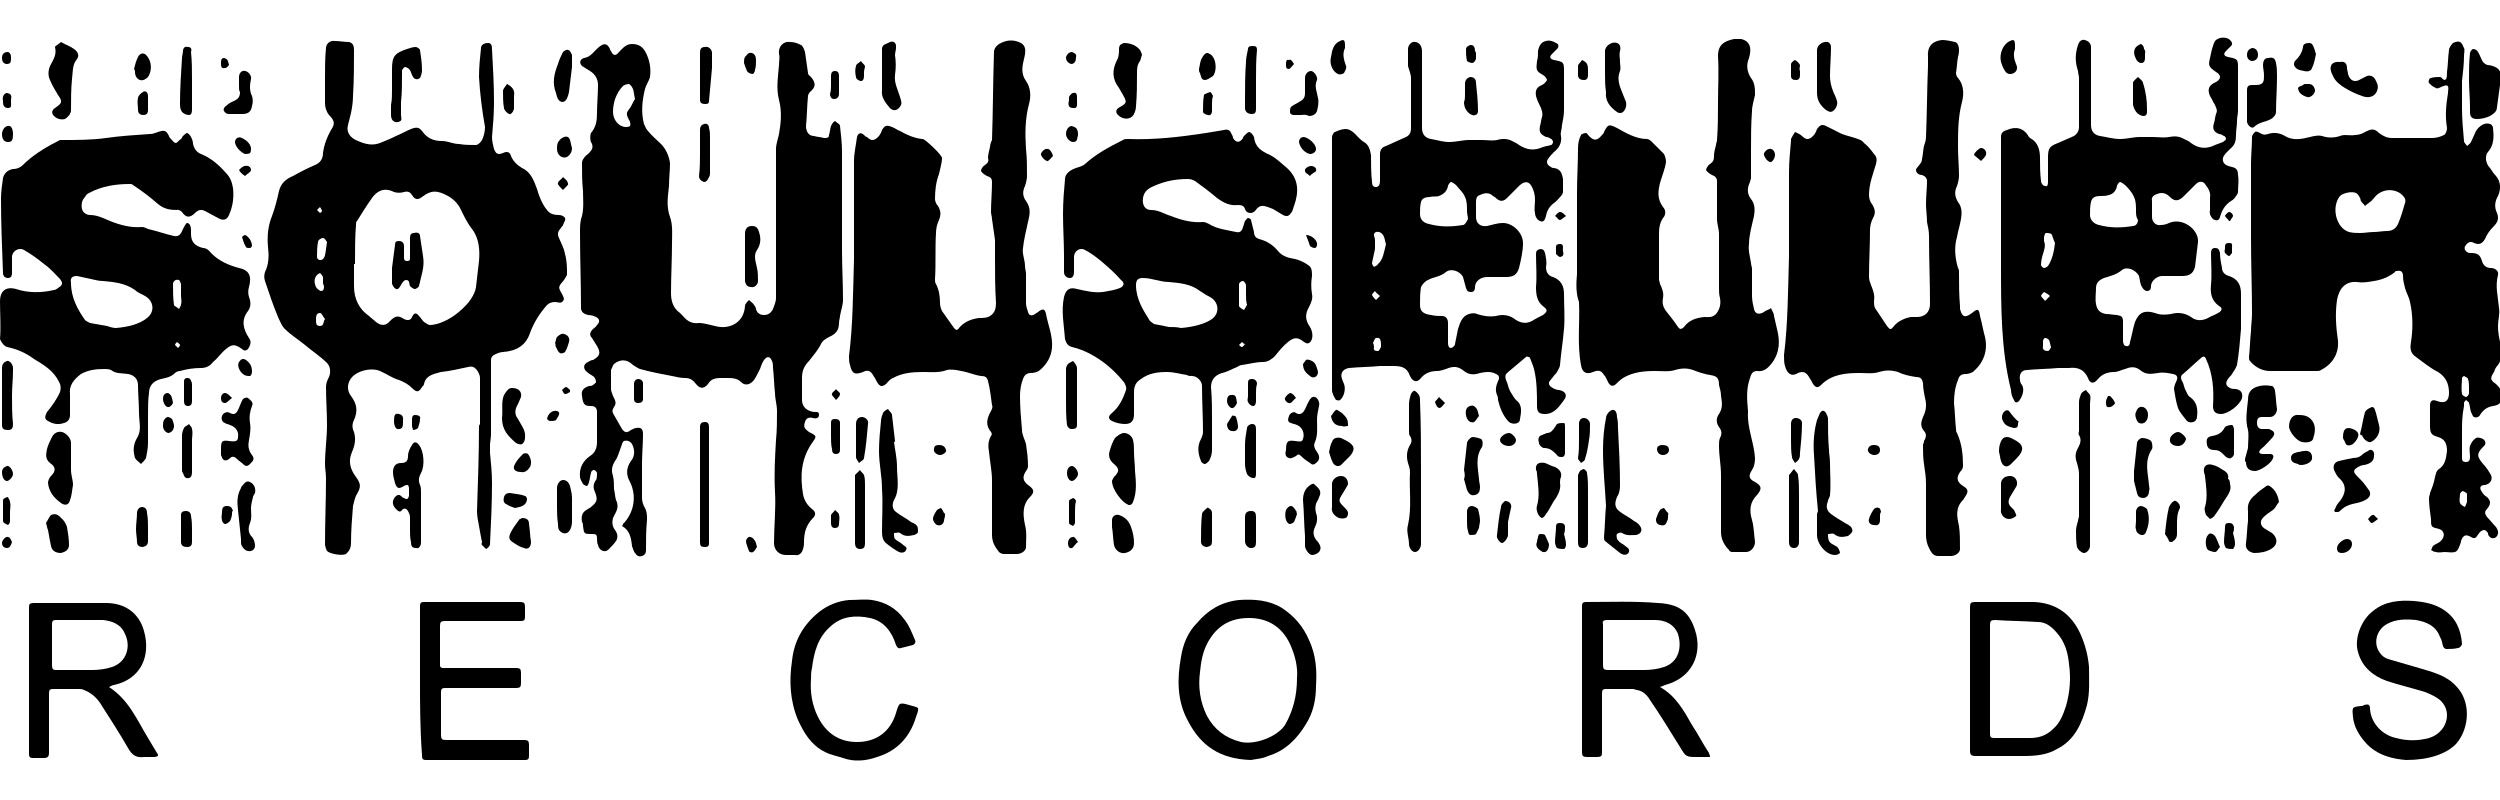 <?xml version="1.0" encoding="utf-8"?>
<!-- Generator: Adobe Illustrator 27.9.0, SVG Export Plug-In . SVG Version: 6.00 Build 0)  -->
<svg version="1.0" id="Layer_1" xmlns="http://www.w3.org/2000/svg" xmlns:xlink="http://www.w3.org/1999/xlink" x="0px" y="0px"
	 viewBox="0 0 250 80" enable-background="new 0 0 250 80" xml:space="preserve">
<g>
	<path d="M62.2,52.6c0.1-0.1,0.1-0.2,0.1-0.2c1.1-1.1,1.4-2.8,0.7-4.2c-0.4-0.7-0.4-1.4,0.1-2.1c0.4-0.5,0.4-1.1,0.1-1.7
		c-0.2-0.3-0.5-0.4-0.8-0.3c-0.2,0.1-0.2,0.4-0.3,0.6c-0.2,0.5-0.3,1-0.6,1.4c-0.3,0.5-0.4,0.9-0.2,1.5c0.1,0.4,0.1,0.9,0.1,1.3
		c0.1,0.4,0.1,0.8,0.2,1.1c0.2,0.4,0.2,0.8,0,1.2c-0.1,0.2-0.2,0.4-0.3,0.6c-0.1,0.4-0.1,0.8,0.2,1.2c0.3,0.4,0.3,0.8,0.1,1.1
		c-0.2,0.3-0.5,0.6-0.8,0.9c-0.4,0.3-0.9,0-1-0.5c-0.1-0.2-0.1-0.5-0.1-0.7c0-0.3-0.1-0.4-0.4-0.4c0,0-0.1,0-0.1,0
		c-0.8,0-0.8,0-0.9-0.8c0-0.1,0-0.3-0.1-0.4c-0.1-0.6,0-1,0.6-1.3c0.1-0.1,0.2-0.1,0.3-0.2c0.6-0.5,0.7-0.7,0.4-1.5
		c-0.2-0.4-0.2-0.8,0.1-1.2c0.1-0.1,0.1-0.5,0.1-0.7c0-0.1-0.2-0.3-0.3-0.3c-0.1,0-0.3,0.1-0.3,0.3c-0.1,0.3-0.1,0.6-0.2,0.9
		c0,0.1-0.1,0.3-0.2,0.4c-0.1,0-0.3-0.1-0.4-0.2c-0.1-0.2-0.3-0.5-0.3-0.7c-0.1-0.9,0.3-1.6,1-2.1c0.5-0.3,0.7-0.8,0.7-1.4
		c0-1,0-2,0-3c0-0.4-0.2-0.6-0.6-0.6c-0.6,0-0.8-0.1-0.9-1c-0.1-0.5,0.1-0.8,0.7-1c0.1,0,0.3,0,0.4-0.1c0.1-0.1,0.3-0.2,0.3-0.3
		c0-0.2-0.1-0.4-0.2-0.5c-0.2-0.2-0.5-0.3-0.7-0.5c-0.4-0.3-0.4-0.8,0.1-1c0.2-0.1,0.3-0.2,0.5-0.2c0.7-0.4,0.8-0.7,0.4-1.4
		c-0.2-0.3-0.3-0.5-0.5-0.8c-0.3-0.3-0.2-0.6,0.1-0.9c0.1-0.1,0.3-0.2,0.4-0.4c0.3-0.3,0.3-0.6-0.1-0.8c-0.2-0.1-0.5-0.2-0.8-0.2
		c-0.4-0.1-0.7-0.3-0.7-0.7c0-2.5-0.1-5-0.1-7.6c0-0.5,0-1.1,0.2-1.6c0.2-0.9,0.1-1.7,0.1-2.5c-0.1-0.9-0.1-1.9-0.1-2.8
		c0-0.2,0.1-0.4,0.2-0.5c0.1-0.2,0.3-0.3,0.5-0.5c0.3-0.3,0.5-0.6,0.2-1.1c-0.1-0.2-0.1-0.7,0-0.9c0.5-0.6,0.6-1.2,0.6-2
		c0-0.9,0.1-1.9,0.1-2.8c0-0.6-0.3-1.1-0.8-1.4c-0.3-0.2-0.5-0.3-0.8-0.5c-0.3-0.3-0.2-0.7,0.2-0.8c0.7-0.1,1-0.7,1.5-1.1
		c0.5-0.4,0.8-0.4,1.1,0.2c0,0.1,0,0.1,0.1,0.2c0.2,0.5,0.5,0.5,0.8,0.1c0.4-0.4,0.7-0.8,1.3-0.8c0.7,0,1.1,0.3,1.4,0.9
		c0.4,0.8,0.5,1.6,0.4,2.4c-0.1,0.4-0.4,0.8-0.5,1.2c-0.3,1.2-0.4,2.4-0.1,3.5c0.1,0.2,0.2,0.5,0.4,0.7c0.4,0.5,0.9,0.9,1.3,1.3
		c0.5,0.5,0.8,1.2,0.9,1.9c0,0.8-0.1,1.5-0.1,2.3c-0.1,1-0.3,2,0.1,3.1c0.3,0.8,0.2,1.8,0.2,2.6c0,1.7-0.1,3.3-0.1,5
		c0,0.8,0.2,1.5,0.9,2c0.1,0.1,0.2,0.2,0.3,0.3c0.4,0.5,0.9,0.8,1.6,0.7c0.5,0,1.1,0.2,1.6,0.3c1.4,0.4,2.9-0.3,3-2
		c0-0.2,0.2-0.4,0.4-0.6c0.2,0.2,0.4,0.3,0.5,0.5c0.1,0.1,0.2,0.3,0.2,0.4c0.1,0.4,0.4,0.6,0.8,0.6c0.4,0,0.7-0.2,0.9-0.6
		c0.1-0.3,0.3-0.7,0.3-1.1c0-5,0-9.9,0-14.9c0-0.5,0.2-1,0.3-1.5c0.2-1.1,0.3-2.3,0-3.4c-0.3-1.2-0.1-2.3,0-3.5c0-0.4,0.1-0.8,0-1.1
		c-0.1-0.7,0.4-1.3,1.1-1.2c0.4,0,0.7,0.1,1.1,0.3c0.2,0.1,0.3,0.4,0.4,0.7c0.1,0.7,0.2,1.4,0.3,2.1c0,0.2,0.2,0.3,0.3,0.4
		c0.5,0.6,0.5,1-0.1,1.5c-0.1,0.1-0.2,0.3-0.2,0.4c-0.1,1-0.1,2-0.2,3c0,0.6,0.3,1,0.8,1c0.3,0.1,0.7,0.1,1,0.2c0.3,0,0.5,0,0.5-0.3
		c0.1-0.3,0.1-0.6,0.2-0.9c0.1-0.2,0.2-0.4,0.4-0.5c0.2,0.2,0.5,0.3,0.5,0.5c0.1,0.9,0.2,1.7,0.2,2.6c0,2,0,4,0,6c0,1.3,0,2.6,0,3.8
		c0,1.7,0.1,3.3,0.1,5c0,0.5-0.2,1-0.3,1.6c0,0.2-0.1,0.4-0.1,0.7c0,0.7-0.3,1.1-1,1.4c-0.4,0.2-0.7,0.4-0.9,0.9
		c-0.3,0.5-0.7,1-1.1,1.5c-0.5,0.5-0.7,1-0.7,1.7c0,0.7,0,1.4,0,2.2c0,0.7,0.5,1.1,1.2,1.2c0.2,0,0.5-0.1,0.5,0.3
		c0,0.3-0.3,0.4-0.6,0.3c-0.4-0.1-0.7,0-0.8,0.4c-0.2,0.5,0,0.7,0.4,1c0,0,0,0,0,0c0.8,0.4,0.8,0.4,0.3,1.1
		c-1.1,1.6-1.2,3.3-0.9,5.1c0.1,0.6,0.4,1.1,0.9,1.5c0.4,0.3,0.4,0.6,0.1,0.9c-0.7,0.7-0.9,1.5-0.9,2.4c0,0.2,0,0.4-0.1,0.7
		c-0.1,0.4-0.4,0.7-0.8,0.6c-0.3,0-0.6,0-0.9,0c-0.7,0-1.2-0.5-1.2-1.2c0-1.7,0.2-3.4,0.1-5.1c-0.1-1.8,0-3.5,0.1-5.2
		c0.1-1,0.1-1.9,0.1-2.9c0-0.6-0.2-1.2-0.2-1.8c-0.1-0.8-0.1-1.7-0.2-2.5c0-0.2,0-0.5-0.1-0.7c-0.2-0.5-0.5-0.5-0.8-0.1
		c-0.2,0.3-0.3,0.6-0.4,0.9c-0.2,0.4-0.4,0.8-0.6,1.1c-0.4,0.5-0.9,0.6-1.3,0.2c-0.4-0.4-0.9-0.4-1.5-0.4c-0.2,0-0.4,0-0.5,0
		c-0.6,0-1,0.1-1.3,0.6c-0.4,0.5-0.8,0.5-1.2,0c-0.3-0.4-0.6-0.6-1.1-0.6c-0.4,0-0.9-0.1-1.3-0.2c-1.1-0.2-2.1-0.4-3.2-0.7
		c-0.3-0.1-0.5-0.3-0.7-0.4c-0.6-0.6-1.3-0.6-1.9-0.1c-0.1,0.1-0.2,0.4-0.3,0.6c0,0.6,0,1.3,0,1.9c0,0.2,0.1,0.4,0.2,0.7
		c0.2,0.4,0.4,0.7,0.1,1.1c-0.2,0.3-0.2,0.5,0,0.8c0.3,0.5,0.5,0.9,0.8,1.4c0.3,0.4,0.5,0.4,0.9,0.1c0.2-0.1,0.4-0.2,0.5-0.2
		c0.5-0.1,0.7,0.1,0.7,0.6c0,1-0.1,2-0.1,3c0,1.1,0,2.2,0,3.4c0,0.3,0.1,0.7,0.3,1c0.2,0.4,0.2,0.7,0.2,1.2c-0.1,1-0.1,2-0.1,3
		c0,0.3-0.1,0.5-0.4,0.6c-0.3,0.1-0.5,0-0.7-0.3c-0.1-0.1-0.1-0.2-0.2-0.4c0-0.1-0.1-0.2-0.1-0.3C63.1,53.6,62.9,53,62.2,52.6z
		 M63.5,9.9C63.5,9.9,63.4,9.8,63.5,9.9c-0.1-0.4-0.1-0.7-0.2-1c-0.1-0.2-0.2-0.4-0.4-0.5c-0.2,0-0.5,0.1-0.6,0.2
		c-0.7,0.7-1,1.7-1,2.6c0,0.8,0.6,1.5,1.3,1.5c0.4,0,0.5-0.1,0.4-0.5c0-0.1-0.1-0.2-0.1-0.2c-0.3-0.6-0.3-0.7,0.1-1.2
		C63.2,10.5,63.3,10.2,63.5,9.9z"/>
	<path d="M246.2,43.2c0,0.8,0,1.7,0,2.5c0,0.3,0,0.5,0.4,0.5c0.3,0,0.4-0.2,0.4-0.5c0-0.4-0.1-0.8,0-1.1c0.1-0.3,0.3-0.6,0.6-0.8
		c0.2-0.1,0.5,0,0.7,0.1c0.3,0.2,0.3,0.5,0.1,0.7c0,0-0.1,0.1-0.1,0.1c-0.7,0.7-0.6,1,0.1,1.8c0.3,0.3,0.5,0.7,0.7,1
		c0.2,0.5-0.1,0.9-0.6,1c-0.5,0-0.6,0.3-0.3,0.7c0.1,0.2,0.3,0.4,0.5,0.5c0.4,0.4,0.4,0.7,0,1.2c-0.3,0.3-0.2,0.5,0,0.8
		c0.3,0.3,0.6,0.7,0.9,1c0.2,0.3,0.3,0.6,0.1,0.9c-0.2,0.3-0.6,0.3-0.8,0c-0.1-0.1-0.1-0.2-0.1-0.3c-0.1-0.1-0.2-0.3-0.4-0.3
		c-0.1,0-0.3,0.1-0.4,0.2c-0.1,0.1-0.2,0.3-0.3,0.4c-0.1,0.2-0.3,0.3-0.6,0.1c-0.5-0.3-0.8-0.2-1,0.4c0,0,0,0.1,0,0.1
		c-0.4,1.1-0.4,1.1-1.6,1c-0.3,0-0.6,0.1-0.9,0c-0.2,0-0.3-0.1-0.5-0.2c0.1-0.1,0.1-0.3,0.2-0.4c0.1-0.1,0.3-0.2,0.5-0.3
		c0.2-0.1,0.4-0.3,0.5-0.5c0.2-0.4,0-0.8-0.4-0.9c-0.8-0.2-0.8-0.2-0.8-1c-0.1-0.7-0.2-1.4-0.2-2.1c0-0.2,0.1-0.3,0.1-0.5
		c0.2-0.5,0.4-1,0.5-1.6c0.1-0.3,0.1-0.6,0.4-0.8c0.6-0.4,0.7-1,0.8-1.8c0-0.7-0.2-1.2-0.9-1.4c-0.7-0.2-0.8-0.4-0.8-1.2
		c0-0.6,0-1.2,0-1.9c0-0.5,0.2-0.7,0.7-0.5c0.8,0.3,1.2,0,1.2-0.8c0-0.9-0.3-1.6-1.1-2.1c-0.8-0.4-1.5-1-2.2-1.5
		c-0.6-0.4-0.6-0.9-0.5-1.5c0.2-1.3,0.2-2.7-0.1-4c-0.1-0.5-0.4-1-0.5-1.4c-0.1-0.4-0.2-0.8-0.2-1.2c0-0.4-0.2-0.6-0.6-0.5
		c-0.1,0-0.2,0-0.2,0.1c-0.6,0.5-1.4,0.8-2.1,0.9c-0.6,0.1-1.1,0.2-1.7,0.1c-1.2-0.1-1.8,0.7-2,1.8c-0.2,1.4-0.1,2.7,0.1,4.1
		c0.1,1.4-0.7,2.4-1.7,2.9c-0.1,0.1-0.3,0.1-0.4,0.1c-1.6,0-3.1,0-4.7,0c-0.8,0-1.5-0.4-2-1c-0.1-0.1-0.1-0.2-0.1-0.4
		c0.1-0.9,0.1-1.7,0.2-2.6c0-0.6,0.1-1.1,0.1-1.7c0-2.5-0.1-5.1-0.1-7.6c0-2.5,0-5,0-7.4c0-0.9,0.1-1.8,0.1-2.7
		c0-0.2,0.2-0.4,0.3-0.5c0.1-0.1,0.3,0,0.5,0.1c0.3,0.2,0.5,0.2,0.8,0.1c0.6-0.2,1.2-0.1,1.7,0.2c0.8,0.5,1.7,0.3,2.5,0.1
		c0.4-0.1,0.8-0.2,1.2-0.1c0.6,0.2,1.2,0.2,1.8,0c0.4-0.2,1,0,1.5-0.1c0.3,0,0.7-0.1,1-0.3c0.6-0.3,0.9-0.4,1.4,0.1
		c0.4,0.3,0.8,0.5,1.3,0.5c1.3,0,2.7,0,4,0c0.4,0,0.8-0.1,1.2-0.3c0.2-0.1,0.3-0.5,0.3-0.7c-0.2-1.2-0.1-2.3,0.1-3.5
		c0,0,0-0.1,0-0.1c0.1-0.7,0-0.8-0.7-0.5c-0.2,0.1-0.4,0.2-0.5,0.1c-0.3-0.1-0.5-0.3-0.7-0.5c-0.1-0.1,0-0.5,0.2-0.5
		c0.3-0.1,0.6-0.1,0.9-0.1c0.2,0,0.4,0.5,0.6,0.2c0.1-0.1,0.1-0.5,0.1-0.7c0.1-0.7,0.1-1.5,0.2-2.2c0-0.2,0.2-0.5,0.4-0.7
		c0.2-0.1,0.5-0.2,0.7-0.1c0.2,0.1,0.3,0.4,0.4,0.6c0.1,0.2,0,0.5,0,0.8c0,0.8-0.1,1.6-0.2,2.5c0,0.9,0,1.8,0,2.7
		c0,1.1,0.1,2.2,0.2,3.3c0,0.2,0.2,0.3,0.3,0.5c0.1-0.1,0.3-0.2,0.4-0.4c0.2-0.4,0.3-0.7,0.5-1.1c0.3-0.5,0.9-0.9,1.4-0.7
		c0.1,0,0.3,0.2,0.3,0.4c0.1,0.9,0.1,1.7-0.5,2.4c-0.3,0.3-0.3,1.1,0.2,1.6c0.2,0.3,0.4,0.6,0.6,0.8c0.5,0.6,0.5,1.3,0.2,2
		c-0.3,0.5-0.4,1.1-0.1,1.7c0.2,0.5,0.1,0.9-0.3,1.3c-0.4,0.4-0.7,0.8-0.9,1.3c-0.3,0.5-0.6,0.6-1.1,0.4c-0.3-0.2-0.6-0.1-0.8,0.2
		c-0.2,0.2-0.2,0.5,0.1,0.7c0.1,0.1,0.3,0.1,0.4,0.1c0.7,0,0.9,0.2,1.1,0.8c0.1,0.4,0.4,0.7,0.9,0.7c0.4,0,0.8,0.3,0.7,0.7
		c-0.3,1.1,0,2.2,0.1,3.3c0.1,0.6-0.1,1.2-0.1,1.8c0,0.6,0.1,1.3,0.3,1.9c0.2,0.7,0.1,1.4-0.3,2c-0.2,0.2-0.3,0.4-0.4,0.7
		c-0.4,0.6-0.4,0.8,0.2,1.2c0.3,0.3,0.6,0.6,0.6,1.1c0,0.7-0.2,1-0.9,1.1c-0.6,0.1-1,0.4-1.3,0.9c-0.1,0.2-0.4,0.3-0.6,0.2
		c-0.1,0-0.2-0.3-0.3-0.5c-0.1-0.3-0.1-0.6-0.2-0.9c0-0.1-0.2-0.2-0.3-0.3c-0.1,0.1-0.2,0.2-0.2,0.3c0,0.1,0,0.2,0,0.3
		C246.2,41.6,246.2,42.4,246.2,43.2C246.2,43.2,246.2,43.2,246.2,43.2z M236,23.3c0.5,0,0.9-0.1,1.4-0.1c0.4,0,0.9-0.1,1.3-0.1
		c0.6,0,0.9-0.3,1.1-0.7c0.3-0.7,0.5-1.4,0.7-2.1c0.1-0.2,0-0.5-0.1-0.6c-0.6-0.8-1.8-0.9-2.6-0.3c-0.3,0.2-0.5,0.6-0.8,0.8
		c-0.1,0.1-0.3,0.2-0.5,0.4c-0.1-0.2-0.3-0.3-0.4-0.5c-0.1-0.1,0-0.2-0.1-0.3c-0.1-0.2-0.2-0.4-0.4-0.5c-0.4-0.2-1.3,0-1.6,0.3
		c-0.9,1.1-0.4,3.2,0.9,3.6C235.3,23.3,235.7,23.3,236,23.3z M246.9,38.8C246.9,38.8,246.9,38.8,246.9,38.8c0-0.3,0-0.6-0.1-0.9
		c0-0.1-0.2-0.2-0.4-0.3c0,0-0.2,0.1-0.2,0.2c0,0.5-0.1,1,0,1.6c0,0.1,0.3,0.3,0.4,0.3c0.1,0,0.3-0.2,0.3-0.4
		C246.9,39.1,246.9,38.9,246.9,38.8z M246.7,50.1C246.7,50.1,246.7,50.1,246.7,50.1c0-0.2,0-0.5,0-0.7c0-0.1-0.2-0.2-0.4-0.3
		c-0.1,0-0.3,0.2-0.3,0.3c0,0.3-0.1,0.6,0,0.9c0.1,0.2,0.3,0.3,0.5,0.4c0.1-0.2,0.1-0.3,0.2-0.5C246.7,50.2,246.7,50.1,246.7,50.1z"
		/>
	<path d="M48,42.7c0-1.6,0-3.2,0-4.9c0-0.3-0.2-0.7-0.4-0.9c-0.2-0.2-0.4-0.3-0.8-0.2c-0.9,0.2-1.8,0.4-2.7,0.5
		c-0.7,0.2-1.5,0.3-1.7,1.2c0,0.1-0.1,0.2-0.2,0.3c-0.3,0.5-0.5,0.6-1,0.1c-0.4-0.4-0.8-0.6-1.3-0.8c-0.7-0.2-1.2-0.6-1.9-0.9
		c-0.9-0.4-2.7,0-3.1,1.1c-0.2,0.5-0.1,1,0.2,1.4c0.6,0.8,0.7,1.5,0.3,2.4c-0.2,0.4-0.2,0.8,0,1.2c0.2,0.7,0.1,1.3-0.2,2
		c-0.4,0.9-0.2,1.7,0.4,2.5c0.5,0.7,0.5,1,0.1,1.7c-0.2,0.3-0.3,0.8-0.4,1.2c-0.1,1.2-0.2,2.5-0.2,3.7c0,0.4-0.1,0.7-0.4,1
		c0,0-0.1,0.1-0.1,0.1c-0.4,0.2-1.6,0-1.9-0.3c-0.1-0.2-0.2-0.5-0.2-0.7c0-2.2,0.1-4.4,0.1-6.6c0-0.5-0.1-0.9-0.1-1.4
		c0-1.3,0.2-2.6,0.2-3.9c0-1.3-0.1-2.5-0.1-3.8c0-0.3,0.1-0.6,0.2-0.8c0.3-0.5,0.3-1.2-0.1-1.6c-0.7-0.7-1.5-1.2-2.2-1.8
		c-0.6-0.5-1.4-1-1.9-1.5c-0.4-0.3-0.6-0.9-0.8-1.3c-0.5-1.2-0.9-2.4-1.3-3.6c-0.1-0.3-0.1-0.6,0-0.9c0.4-0.8,0.4-1.7,0.3-2.5
		c-0.1-1.1,0-2.1,0.4-3.1c0.3-0.8,0.5-1.6,0.7-2.5c0.2-0.8,0.7-1.2,1.4-1.5c0.7-0.4,1.5-0.8,2.2-1.1c0.5-0.2,0.8-0.6,0.8-1.2
		c0.1-0.8,0.4-1.6,0.8-2.3c0.4-0.6,0.4-0.9-0.2-1.5c-0.3-0.4-0.4-0.8-0.4-1.2c0-0.8,0-1.7,0-2.5c0-1,0-2,0.1-3
		c0-0.4,0.4-0.8,0.9-0.7c0.5,0,0.9,0.1,1.4,0.1c0.4,0.1,0.5,0.4,0.5,0.8c0,1.5,0,3-0.1,4.6c0,0.6-0.1,1.2-0.2,1.7
		c-0.1,0.4-0.2,0.8-0.3,1.2c-0.2,0.7,0.2,1.3,1,1.6c0.7,0.3,1.4,0.5,2.2,0.2c0.5-0.2,1-0.4,1.6-0.7c0.5-0.2,1-0.5,1.5-0.7
		c0.5-0.2,0.8-0.2,1.1,0.2c0.5,0.7,1.1,1,2,1c0.6,0,1.1,0.3,1.7,0.3c0.6,0.1,1.1,0.1,1.7,0.1c0.2,0,0.5-0.3,0.6-0.5
		c0.2-0.4,0.3-0.9,0.3-1.3C48.2,11,48,9.4,47.9,7.7c0-1,0.1-1.9,0.2-2.9c0-0.3,0.3-0.5,0.7-0.5c0.3,0,0.4,0.2,0.4,0.6
		c0.1,1.8,0.2,3.6,0.2,5.3c0,1.2-0.1,2.4-0.2,3.5c0,0.4,0.1,0.8,0.2,1.2c0.2,0.5,0.4,0.6,0.9,0.4c0.4-0.2,0.7-0.1,0.8,0.3
		c0.2,0.5,0.6,0.9,1.1,1.2c0.9,0.4,1.2,1.3,1.5,2.1c0.2,0.7,0.5,1.5,1,2.1c0.3,0.4,0.7,0.5,1.2,0.5c0.2,0,0.5,0.1,0.6,0.3
		c0.1,0.2-0.1,0.4-0.2,0.7c0,0.1-0.2,0.2-0.2,0.3c-0.3,0.3-0.4,0.6-0.2,1c0.2,0.5,0.5,1,0.6,1.6c0.2,0.7,0.2,1.4,0.2,2
		c0,0.2-0.2,0.4-0.3,0.6c-0.6,0.7-0.6,0.7-0.2,1.4c0.1,0.2,0.3,0.5,0.1,0.7c-0.2,0.3-0.5,0.1-0.8,0.1c-0.3,0-0.6,0.1-0.8,0.3
		c-0.7,0.8-1.3,1.7-1.7,2.8c-0.4,1.2-1.3,1.8-2.7,1.9c-0.2,0-0.5,0.1-0.7,0.2c-0.3,0.1-0.5,0.3-0.5,0.6c0,2.5,0,4.9,0,7.4
		c0,0.4-0.1,0.8-0.1,1.1c0,0.3,0,0.6,0,0.8c0.1,1,0.2,2,0.2,3c0,2-0.1,4.1-0.2,6.1c0,0.2-0.2,0.4-0.4,0.5c-0.1-0.1-0.3-0.3-0.4-0.4
		c-0.1-0.1,0-0.2,0-0.3c-0.1-0.5-0.2-1-0.3-1.6c-0.1-0.5-0.2-1-0.2-1.5c0.1-2.9,0.2-5.8,0.2-8.7C48.1,42.7,48,42.7,48,42.7z
		 M35.5,26.4c0,0-0.1,0-0.1,0c0,0.7,0,1.5,0,2.2c0,1.3,0.5,2.3,1.5,3c0.2,0.2,0.5,0.4,0.7,0.6c0.5,0.4,1,0.4,1.4-0.1
		c0.5-0.5,0.8-0.6,1.4-0.2c0.4,0.2,0.7,0.1,0.8-0.2c0.2-0.4,0.4-0.5,0.7-0.1c0.2,0.2,0.3,0.4,0.5,0.6c0.2,0.1,0.4,0.3,0.6,0.3
		c0.3,0,0.7-0.1,1-0.2c1.1-0.4,2-1.1,2.8-2c0.4-0.5,0.7-1,0.8-1.6c0.1-0.9,0.2-1.7,0.3-2.6c0.1-1.1,0-2.3-0.7-3.2
		c-0.4-0.5-0.7-1.1-1-1.7c-0.3-0.7-0.7-1.2-1.4-1.6c-1.1-0.6-1.7-0.6-2.6,0.1c-0.4,0.3-0.7,0.3-1-0.2c-0.2-0.3-0.4-0.4-0.8-0.3
		c-0.3,0.1-0.7,0.1-1,0c-1-0.5-1.7-0.1-2.2,0.6c-0.5,0.7-1,1.5-1.5,2.3c-0.1,0.1-0.1,0.2-0.1,0.4C35.5,23.6,35.5,25,35.5,26.4z
		 M32.7,24.2c-0.1-0.1-0.2-0.4-0.4-0.4c-0.2,0-0.5,0.2-0.5,0.4c-0.1,0.5-0.1,1-0.1,1.5c0,0.3,0.4,0.4,0.6,0.2
		c0.1-0.1,0.2-0.3,0.2-0.4C32.6,25.1,32.6,24.8,32.7,24.2z M32.3,28.3C32.3,28.3,32.3,28.3,32.3,28.3c0-0.2,0-0.4,0-0.6
		c-0.1-0.2-0.2-0.3-0.3-0.4c0,0-0.2,0.1-0.3,0.2c-0.3,0.3-0.3,0.8-0.1,1.2c0.1,0.2,0.4,0.4,0.5,0.4c0.3,0,0.3-0.3,0.3-0.5
		C32.3,28.4,32.3,28.3,32.3,28.3z M32.5,31.9c-0.2-0.2-0.3-0.6-0.5-0.6c-0.4,0-0.4,0.4-0.4,0.7c0,0.3,0,0.6,0.4,0.6
		C32.4,32.6,32.3,32.2,32.5,31.9z M32,20.7c-0.1,0.1-0.3,0.3-0.3,0.3c0.1,0.1,0.2,0.2,0.3,0.3c0,0,0.2-0.1,0.2-0.2
		C32.2,21,32.1,20.9,32,20.7z"/>
	<path d="M133.2,26.5c0-4.3,0-8.6,0-12.8c0-0.2,0.2-0.5,0.3-0.5c1.1-0.5,1.5-0.4,2.3,0.5c0.2,0.2,0.4,0.4,0.6,0.5
		c0.5,0.3,0.6,0.8,0.7,1.3c0,0.9,0,1.8,0.1,2.7c0,0.3,0.1,0.5,0.4,0.5c0.3,0,0.4-0.3,0.4-0.6c0-0.9,0-1.8,0-2.7
		c0-0.4,0.2-0.7,0.6-0.8c0.7-0.3,1.3-0.6,2-0.9c0.4-0.2,0.5-0.5,0.5-0.9c0-1.7,0-3.3,0-5c0-0.4-0.2-0.8-0.3-1.2c0-0.6,0-1.1,0-1.7
		c0-0.4,0.4-0.8,0.7-0.7c0.4,0,0.7,0.4,0.7,0.9c0,2.6,0,5.1,0,7.7c0,0.6,0.3,1,0.9,1.1c0.6,0.1,1.2,0.3,1.8,0.3c0.7,0,1.4-0.2,2-0.2
		c0.4,0,0.9,0,1.3,0c0.5,0,1,0.1,1.5,0c0.7-0.2,1.2-0.1,1.7,0.2c0.2,0.1,0.4,0.2,0.5,0.3c0.8,0.5,1.5,0.6,2.4,0.2
		c0.3-0.1,0.5-0.1,0.8-0.2c0.1,0,0.2-0.2,0.2-0.3c0-0.1-0.1-0.3-0.2-0.3c-0.1-0.1-0.3-0.2-0.5-0.2c-0.6-0.3-0.7-0.5-0.6-1.1
		c0.1-0.3,0.1-0.6,0.2-0.9c0.1-0.3,0-0.6-0.1-0.9c-0.2-0.4-0.4-0.8-0.5-1.2c-0.1-0.6,0.1-0.9,0.6-1.1c0.2-0.1,0.4-0.3,0.5-0.5
		c0-0.1-0.2-0.4-0.4-0.5c-0.7-0.4-0.7-0.5-0.6-1.4c0.1-0.3,0.1-0.6,0.1-1c0.1-0.5,0.3-0.9,0.8-1c0.3-0.1,0.7,0,1,0.2
		c0.3,0.1,0.3,0.4,0.1,0.6c-0.2,0.2-0.3,0.3-0.5,0.5c-0.3,0.3-0.2,0.5,0.2,0.6c0,0,0,0,0,0c1,0.2,1,0.2,1,1.2c0,1.3,0,2.5,0,3.8
		c0,0.5-0.1,1-0.2,1.5c0,0.4-0.2,0.8-0.1,1.1c0.1,0.7-0.2,1.2-0.7,1.6c-0.2,0.2-0.4,0.4-0.6,0.7c-0.2,0.3-0.1,0.6,0.3,0.8
		c0.1,0.1,0.2,0.1,0.3,0.1c0.7,0.1,0.8,0.6,0.9,1.1c0,0.4,0,0.9,0,1.3c0,0.1-0.1,0.3-0.2,0.4c-0.2,0.2-0.4,0.5-0.7,0.7
		c-0.4,0.3-0.7,0.7-0.8,1.3c-0.1,0.3-0.2,0.7-0.6,0.5c-0.3-0.1-0.5-0.5-0.5-0.8c-0.1-0.4,0-0.9,0-1.3c0-0.5-0.1-0.9-0.3-1.3
		c-0.3-0.6-0.7-0.6-1.2-0.2c-0.4,0.4-0.9,0.9-1.3,1.3c-0.3,0.3-0.6,0.4-1,0.1c-0.1-0.1-0.2-0.2-0.4-0.3c-0.4-0.4-0.9-0.3-1.3-0.1
		c-0.4,0.1-0.4,0.5-0.4,0.8c0,0.5,0,0.9,0,1.4c0,0.6,0.4,1,1.1,0.9c0.5-0.1,1-0.3,1.6-0.3c1,0,2,1,2,2c0,0.8-0.2,1.7-0.4,2.5
		c-0.2,0.7-0.6,0.9-1.3,0.9c-0.6,0-1.2,0-1.9,0c-0.6,0-1.2,0.4-1.2,1c0,0.3-0.1,0.5-0.4,0.5c-0.3,0-0.4-0.1-0.5-0.4
		c-0.1-0.4-0.2-0.7-0.3-1.1c-0.3-0.6-1.2-0.9-1.7-0.5c-0.6,0.5-1.3,0.5-1.8,0.8c-0.3,0.1-0.6,0.5-0.7,0.7c-0.1,0.6-0.1,1.2-0.1,1.8
		c0,0.6,0.3,0.9,1.1,1c0.4,0.1,0.8,0.1,1.1,0.1c0.4,0,0.6,0.3,0.6,0.7c0,0.7,0,1.4,0,2c0,0.3,0.1,0.5,0.3,0.5c0.1,0,0.4-0.2,0.4-0.4
		c0.1-0.5,0.2-1,0.3-1.5c0.2-0.6,0.4-1.3,1.1-1.5c0.3-0.1,0.6-0.1,0.8,0c0.6,0.2,1.2,0.3,1.9,0.2c0.7-0.2,1.4-0.1,2,0.4
		c0.5,0.3,1,0.4,1.6,0.1c0.3-0.2,0.7-0.4,1.1-0.6c0.4-0.3,0.5-0.5,0.1-0.8c-0.7-0.5-0.8-1.2-0.8-2c0.1-1.1,0-2.2,0-3.3
		c0-0.3,0.1-0.4,0.4-0.5c0.3,0,0.4,0.1,0.5,0.4c0.1,0.5,0.2,0.9,0.1,1.4c0,0.6,0.3,0.9,0.7,1c0.8,0.3,1.1,0.9,1.1,1.7
		c0,1.2,0.1,2.4,0,3.5c-0.1,1.2-0.3,2.4-0.4,3.6c0,0.2-0.2,0.5-0.3,0.7c-0.1,0.2-0.3,0.3-0.4,0.5c-0.2,0.3-0.6,0.5-0.3,0.9
		c0.2,0.2,0.6,0.4,0.9,0.4c0.6,0.1,0.9,0.5,0.5,1c-0.5,0.7-1,1.4-1.9,1.4c-0.6,0-0.8-0.2-0.8-0.8c0-1.2,0-2.5-0.3-3.7
		c-0.1-0.4-0.3-0.8-0.4-1.1c0-0.1-0.4-0.2-0.4-0.1c-0.6,0.5-1.3,1.1-1.9,1.6c-0.2,0.2-0.2,0.4-0.1,0.7c0.2,0.4,0.2,0.7,0.4,1.1
		c0.2,0.3,0.4,0.7,0.6,0.9c0.7,0.5,0.5,1.3,0.4,1.9c0,0.5-0.7,0.6-1.1,0.3c-0.6-0.6-0.9-1.4-1.1-2.2c0-0.2,0-0.3-0.1-0.5
		c-0.2-0.5-0.1-0.9,0.1-1.4c0.2-0.3,0.1-0.6-0.2-0.7c-0.5-0.3-1.1-0.2-1.6-0.1c-0.6,0.2-1.1,0.2-1.6-0.2c-0.6-0.5-1.1-0.5-1.8-0.2
		c-0.3,0.1-0.6,0.2-0.9,0.2c-0.6,0-1.2,0.2-1.6,0.7c-0.4,0.5-0.8,0.4-1.1-0.2c-0.3-0.9-0.9-1-1.7-1c-0.4,0-0.9,0-1.3,0
		c-1,0.1-2.1,0.1-3.1,0.2c-0.6,0.1-0.9,0.5-0.7,1.1c0.1,0.2,0.1,0.3,0.2,0.5c0.2,0.5,0,1.3-0.4,1.6c-0.1,0.1-0.3,0-0.4,0
		c-0.2-0.3-0.4-0.7-0.4-1c0-1.5,0-2.9,0-4.4C133.2,32.2,133.2,29.3,133.2,26.5C133.2,26.5,133.2,26.5,133.2,26.5z M146.7,21.1
		C146.7,21.1,146.8,21.1,146.7,21.1c0-0.5,0-1-0.2-1.4c-0.2-0.5-0.6-0.8-0.9-1.2c-0.1-0.1-0.4-0.3-0.5-0.3c-0.1,0-0.3,0.3-0.3,0.4
		c-0.1,0.5-0.4,0.8-0.9,1c-0.3,0.1-0.6,0-0.9,0.1c-0.4,0-0.8,0.1-0.9,0.5c-0.1,0.4-0.1,0.8-0.1,1.2c0,0.6,0.4,0.9,0.9,1
		c1.1,0.3,2.2,0.3,3.4,0.1c0.2,0,0.4-0.4,0.5-0.6C146.8,21.7,146.7,21.4,146.7,21.1z M138.6,24.4c-0.1-0.2-0.1-0.5-0.2-0.7
		c-0.1-0.3-0.4-0.6-0.8-0.5c-0.4,0.2-0.1,0.5-0.1,0.8c0,0.3,0,0.6,0,0.9c-0.1,0.5-0.2,0.9-0.3,1.4c0,0.1,0.1,0.3,0.2,0.4
		c0.1-0.1,0.3-0.1,0.4-0.3C138.3,26,138.4,25.2,138.6,24.4z M137.3,34.3C137.3,34.3,137.4,34.3,137.3,34.3c0.1,0.2,0.1,0.3,0.1,0.4
		c-0.1,0.4,0.2,0.4,0.4,0.4c0.1,0,0.2-0.2,0.3-0.4c0-0.1,0-0.2,0-0.3c0-0.3-0.1-0.7-0.4-0.6C137.5,33.7,137.4,34.1,137.3,34.3z
		 M138,29.6c-0.2-0.2-0.4-0.3-0.5-0.5c-0.1,0.1-0.3,0.3-0.3,0.4c0.1,0.2,0.2,0.3,0.4,0.5C137.7,29.9,137.8,29.8,138,29.6z"/>
	<path d="M200.1,26.5c0-4.3,0-8.5,0-12.8c0-0.4,0.2-0.6,0.6-0.7c0.9-0.4,1.7-0.2,2.2,0.7c0,0,0.1,0.1,0.1,0.1c0.8,0.4,1,1.2,1,2
		c0,0.8,0,1.5,0.1,2.3c0,0.2,0.2,0.5,0.4,0.5c0.3,0.1,0.3-0.2,0.3-0.5c0-0.8,0-1.6,0-2.4c0-0.9,0.2-1.1,1-1.4
		c0.5-0.2,1.1-0.5,1.6-0.7c0.3-0.2,0.5-0.5,0.5-0.9c0-1.6,0-3.3,0-4.9c0-0.2-0.1-0.5-0.1-0.7c-0.3-0.9-0.3-1.7,0-2.6
		c0.1-0.3,0.3-0.6,0.7-0.5c0.3,0.1,0.6,0.3,0.6,0.7c0,2.6,0,5.2,0,7.8c0,0.6,0.3,1,0.9,1.1c0.7,0.1,1.3,0.3,2,0.3
		c0.7,0,1.3-0.2,2-0.2c0.4,0,0.8,0,1.3,0c0.5,0,1.1,0.1,1.6,0c0.5-0.1,1-0.1,1.5,0.2c0.2,0.1,0.5,0.2,0.7,0.4
		c0.8,0.6,1.6,0.6,2.4,0.2c0.3-0.1,0.5-0.2,0.8-0.3c0.1-0.1,0.3-0.2,0.3-0.3c0-0.1-0.1-0.3-0.2-0.3c-0.2-0.1-0.3-0.2-0.5-0.2
		c-0.5-0.2-0.7-0.5-0.5-1.1c0.1-0.3,0.1-0.6,0.2-0.9c0.2-0.4,0-0.6-0.1-0.9c-0.2-0.3-0.3-0.6-0.5-0.9c-0.3-0.7-0.1-1.1,0.6-1.4
		c0.2-0.1,0.4-0.3,0.4-0.5c0-0.2-0.2-0.4-0.4-0.5c-0.7-0.5-0.8-0.6-0.6-1.4c0.1-0.5,0.2-1,0.4-1.5c0.2-0.6,1.2-0.7,1.6-0.3
		c0.2,0.2,0.3,0.4,0.1,0.6c-0.2,0.2-0.3,0.3-0.5,0.5c-0.3,0.3-0.2,0.5,0.2,0.6c0,0,0,0,0,0c1,0.2,1,0.2,1,1.2c0,1.4,0,2.8,0,4.2
		c0,0.3-0.1,0.6-0.1,1c0,0.5-0.1,0.9-0.1,1.4c0,0.6-0.1,1-0.6,1.4c-0.1,0.1-0.1,0.1-0.2,0.2c-0.3,0.3-0.6,0.6-0.5,1
		c0.1,0.4,0.5,0.5,0.9,0.6c0.5,0.1,0.6,0.4,0.6,0.8c0.1,0.6,0,1.1,0,1.7c0,0.1-0.1,0.3-0.2,0.4c-0.1,0.2-0.3,0.4-0.5,0.5
		c-0.6,0.4-0.9,0.9-1.1,1.6c-0.1,0.4-0.4,0.4-0.7,0.2c-0.2-0.2-0.4-0.5-0.3-0.9c0-0.4,0-0.8,0-1.2c0.1-0.6-0.2-1-0.5-1.4
		c-0.2-0.3-0.6-0.3-0.9,0c-0.4,0.4-0.8,0.8-1.2,1.2c-0.5,0.5-0.9,0.6-1.4,0.1c-0.4-0.4-0.8-0.5-1.3-0.3c-0.3,0.1-0.6,0.3-0.5,0.7
		c0,0.5,0,1.1,0,1.6c0,0.5,0.4,0.9,0.9,0.8c0.3,0,0.6-0.1,0.8-0.2c1.4-0.6,3,0.7,2.9,1.9c-0.1,0.8-0.2,1.7-0.3,2.5
		c-0.2,0.7-0.6,0.9-1.3,0.9c-0.7,0-1.3,0-2,0c-0.5,0-1.1,0.5-1.1,1c0,0.3-0.1,0.5-0.4,0.5c-0.2,0-0.4-0.2-0.5-0.4
		c-0.2-0.3-0.2-0.7-0.3-1.1c-0.3-0.6-1.2-1-1.7-0.6c-0.6,0.5-1.2,0.6-1.8,0.8c-0.5,0.2-0.8,0.5-0.8,1c0,0.5-0.1,1.1,0,1.6
		c0.1,0.6,0.4,0.9,1,1c0.4,0,0.8,0.1,1.1,0.1c0.5,0.1,0.6,0.2,0.6,0.7c0,0.6,0,1.3,0,1.9c0,0.2,0.1,0.5,0.3,0.5
		c0.3,0.1,0.4-0.2,0.4-0.4c0.2-0.7,0.3-1.4,0.5-2c0.4-1,1-1.2,2-0.9c0.5,0.2,1,0.2,1.6,0.1c0.7-0.2,1.4-0.1,2,0.3
		c0.5,0.4,1.1,0.4,1.7,0.1c0.3-0.2,0.7-0.3,1-0.5c0.4-0.2,0.5-0.5,0.1-0.7c-0.7-0.5-0.9-1.2-0.8-2.1c0.1-1.1,0-2.2,0-3.2
		c0-0.3,0.1-0.5,0.4-0.5c0.3,0,0.4,0.1,0.5,0.5c0,0.5,0.1,1,0.2,1.5c0,0.4,0.3,0.7,0.7,0.8c0.9,0.3,1.2,0.9,1.2,1.8
		c0,1.2,0,2.3,0,3.5c-0.1,1.2-0.2,2.4-0.4,3.6c-0.1,0.3-0.3,0.6-0.5,0.9c-0.1,0.2-0.3,0.3-0.4,0.5c-0.3,0.4-0.2,0.7,0.2,0.9
		c0.2,0.1,0.4,0.1,0.6,0.1c0.5,0.1,0.7,0.4,0.6,0.9c-0.2,0.7-1.4,1.6-2.1,1.6c-0.6,0-0.8-0.3-0.8-0.8c0.1-1.6,0-3.2-0.7-4.7
		c-0.1-0.3-0.3-0.3-0.5-0.1c-0.6,0.5-1.2,1.1-1.8,1.6c-0.3,0.2-0.2,0.5-0.1,0.7c0.2,0.3,0.2,0.7,0.4,1c0.1,0.2,0.2,0.5,0.4,0.6
		c0.7,0.5,0.8,1.2,0.7,2c0,0.2-0.2,0.5-0.4,0.5c-0.2,0.1-0.5,0-0.6-0.1c-0.3-0.4-0.7-0.8-0.9-1.3c-0.2-0.6-0.3-1.3-0.4-1.9
		c0-0.2,0.1-0.5,0.2-0.7c0.2-0.4,0.2-0.7-0.3-0.8c-0.5-0.1-1-0.2-1.5-0.1c-0.7,0.1-1.2,0.2-1.8-0.3c-0.5-0.4-1-0.3-1.5-0.1
		c-0.4,0.1-0.7,0.3-1.1,0.3c-0.6,0-1.2,0.2-1.6,0.7c-0.4,0.5-0.8,0.5-1-0.1c-0.4-0.9-1.1-1.1-1.9-1c-0.4,0-0.7,0-1.1,0
		c-1,0.1-2.1,0.1-3.1,0.2c-0.6,0-0.8,0.5-0.7,1c0,0.2,0.1,0.4,0.2,0.5c0.3,0.5,0,1.2-0.3,1.6c-0.2,0.2-0.4,0.2-0.5-0.1
		c-0.2-0.3-0.3-0.7-0.3-1C200.1,35,200.1,30.8,200.1,26.5C200.1,26.5,200.1,26.5,200.1,26.5z M213.6,21.1
		C213.6,21.1,213.6,21.1,213.6,21.1c0-0.5,0-1-0.2-1.4c-0.2-0.5-0.6-0.9-0.9-1.2c-0.1-0.1-0.4-0.3-0.5-0.3c-0.1,0-0.3,0.3-0.3,0.4
		c-0.1,0.5-0.4,0.8-0.8,0.9c-0.3,0.1-0.6,0.1-0.9,0.1c-0.4,0-0.8,0.1-0.9,0.6c-0.1,0.4-0.1,0.8-0.1,1.3c0,0.5,0.4,0.9,0.9,1
		c1.1,0.3,2.2,0.3,3.4,0.1c0.3,0,0.5-0.3,0.5-0.6C213.6,21.7,213.6,21.4,213.6,21.1z M205.5,24.3c-0.1-0.2-0.2-0.5-0.3-0.8
		c-0.1-0.2-0.4-0.2-0.6-0.2c-0.1,0-0.2,0.3-0.2,0.5c0,0.1,0,0.2,0,0.3c0.2,0.5,0,0.9-0.1,1.3c-0.1,0.3-0.2,0.7-0.2,1.1
		c0,0.1,0.2,0.3,0.3,0.3c0.1,0,0.3-0.1,0.4-0.2C205.2,26,205.4,25.2,205.5,24.3z M205.1,34.7c-0.1-0.3-0.1-0.5-0.2-0.7
		c-0.1-0.1-0.2-0.2-0.4-0.2c-0.1,0-0.2,0.2-0.2,0.3c0,0.2,0,0.4,0,0.5c-0.1,0.4,0.2,0.5,0.5,0.5C204.9,35.1,205.1,34.8,205.1,34.7z
		 M205,29.6c-0.2-0.2-0.4-0.3-0.6-0.4c-0.1,0.1-0.3,0.3-0.3,0.4c0.1,0.2,0.3,0.3,0.4,0.5C204.7,29.9,204.8,29.8,205,29.6z"/>
	<path d="M14.8,41.8c0,0.8,0,1.7,0,2.5c0,0.5-0.1,1-0.2,1.5c-0.1,0.2-0.3,0.4-0.5,0.6c-0.2-0.2-0.5-0.4-0.6-0.6
		c-0.2-0.7-0.2-1.3,0.2-2c0.5-0.8,0.2-1.6,0.2-2.5c0-0.9-0.1-1.9-0.1-2.8c0-0.6-0.4-1-1-1.1c-0.6-0.1-1.2,0-1.7-0.4
		c-0.2-0.1-0.5-0.1-0.7-0.1c-0.8,0-1.6,0.1-2.3,0.5C7.3,38,6.9,38.6,7,39.4c0,0.7,0,1.4,0,2.1c0,0.4-0.2,0.7-0.6,0.8
		c-0.6,0.2-1.1,0.1-1.6-0.2c-0.4-0.2-0.3-0.5-0.1-0.9c0.5-0.6,1-1.3,1.3-2c0.1-0.3,0.1-0.7-0.1-1c-0.5-1.1-1.5-1.7-2.5-2.3
		c-0.8-0.6-1.7-1-2.7-1.2c-0.3-0.1-0.6-0.5-0.7-0.8C0.1,32.7,0,31.4,0,30.1c0-0.9,0.5-1.5,1.6-1.2c1.2,0.4,2.5,0.4,3.8,0.1
		c0.1,0,0.3-0.1,0.4-0.2c0.5-0.3,0.5-0.5,0.2-0.9c-0.5-0.5-1-1.1-1.6-1.5c-0.6-0.5-1.3-1-2-1.4c-0.5-0.3-1.2,0.1-1.2,0.7
		c0,0.5,0,1.1,0,1.6c0,0.3-0.1,0.5-0.4,0.5c-0.3,0-0.5-0.2-0.5-0.5c-0.1-2.5-0.2-5-0.2-7.4c0-0.7,0.1-1.4,0.2-2.1
		c0.1-0.4,0.4-0.8,1-0.9c0.6,0,0.9-0.3,1.3-0.7c1-0.9,2.2-1.6,3.4-2.2C6,14,6.2,14,6.3,14c1.4,0,2.9,0,4.3-0.2
		c1.4-0.2,2.9-0.3,4.4-0.4c0.3,0,0.5-0.1,0.8-0.2c0.6-0.2,0.8-0.2,1.1,0.4c0,0.1,0.1,0.2,0.2,0.3c0.2,0.2,0.3,0.4,0.5,0.4
		c0.1,0,0.3-0.3,0.5-0.4c0.1-0.1,0.1-0.2,0.2-0.3c0.1-0.1,0.3-0.3,0.4-0.3c0.1,0,0.3,0.2,0.4,0.4c0.1,0.2,0.2,0.4,0.2,0.7
		c0.1,0.4,0.3,0.8,0.8,1c1,0.4,1.8,1.1,2.5,1.9c0.4,0.4,0.6,0.9,0.7,1.5c0.1,0.9,0,1.8-0.4,2.7c-0.2,0.5-0.6,0.6-1.1,0.3
		c-0.4-0.2-0.9-0.5-1.3-0.7c-0.4-0.2-0.7-0.1-1,0.2c-0.5,0.5-0.9,0.5-1.3-0.1c-0.1-0.1-0.4-0.3-0.5-0.2c-0.7,0-1.3-0.1-1.9-0.6
		c-0.8-0.7-1.6-1.3-2.5-1.9c-0.1-0.1-0.2-0.1-0.3-0.1c-1.4,0-2.8,0.2-4.1,0.9c-0.2,0.1-0.3,0.2-0.4,0.4c-0.3,0.3-0.4,0.7-0.3,1.2
		c0.1,0.4,0.5,0.6,0.8,0.6c0.7,0,1.3,0.3,2,0.6c1,0.4,2.1,0.7,3.2,0.6c0.2,0,0.4,0.1,0.6,0.2c0.9,0.2,1.7,0.5,2.6,0.7
		c0.5,0.1,0.7-0.2,0.9-0.7c0.1-0.2,0.3-0.6,0.4-0.6c0.3,0,0.4,0.4,0.4,0.7c0,0.1,0,0.2,0,0.4c0,0.8,0.4,1.2,1.2,1.4
		c0.3,0,0.6,0.2,0.8,0.5c0.8,0.8,1.7,1.2,2.8,1.5c1,0.2,1.3,0.8,1,1.9c-0.1,0.3-0.1,0.7,0,1c0.2,0.5,0.2,1-0.1,1.4
		c-0.7,0.9-0.5,1.8,0.1,2.7c0.3,0.4,0.1,0.8-0.1,1.1c-0.2,0.2-0.4,0.2-0.6,0c-0.7-0.5-1-0.5-1.6,0c-0.5,0.4-0.8,0.9-1.3,1.3
		c-0.3,0.4-0.7,0.6-1.2,0.6c-0.7,0-1.4,0.1-2.1,0.3c-0.2,0-0.4,0.1-0.5,0.2c-0.4,0.4-0.9,0.5-1.4,0.6c-0.8,0.2-1.2,0.7-1.2,1.4
		C14.8,39.9,14.8,40.8,14.8,41.8z M11.6,32.8c1.2-0.1,2.4-0.4,3.1-1c0.8-0.6,0.7-1.7-0.2-2.2c-0.3-0.2-0.7-0.3-1-0.6
		c-1-0.7-2.1-0.8-3.2-0.9c-0.4,0-0.8-0.1-1.2-0.2c-0.5-0.1-0.9-0.2-1.4-0.3c-0.5,0-0.7,0.2-0.6,0.7C7.1,29.8,7.8,31,8.5,32
		c0.1,0.1,0.3,0.2,0.5,0.3c0.6,0.1,1.1,0.2,1.7,0.3C11,32.7,11.3,32.8,11.6,32.8z M18.1,29.5c0-0.3,0-0.7,0-1c0-0.2-0.1-0.4-0.2-0.5
		c-0.3-0.1-0.6,0.1-0.6,0.4c0,0.7,0,1.4,0.1,2.1c0,0.1,0.3,0.2,0.5,0.4c0.1-0.2,0.2-0.3,0.2-0.5C18.2,30.2,18.1,29.9,18.1,29.5z
		 M17.7,34.2c-0.1,0.1-0.2,0.2-0.2,0.3c0.1,0.1,0.2,0.2,0.3,0.3c0.1-0.1,0.2-0.2,0.2-0.3C18,34.4,17.8,34.3,17.7,34.2z"/>
	<path d="M121.2,41.9c0,1,0,2.1,0,3.1c0,0.4-0.1,0.7-0.3,1.1c-0.1,0.1-0.3,0.3-0.4,0.3c-0.2,0-0.4-0.2-0.4-0.3
		c-0.3-0.7-0.4-1.5,0-2.2c0.1-0.2,0.2-0.5,0.2-0.7c0-1.5-0.1-3.1-0.1-4.6c0-0.5-0.5-1-1-1c-0.2,0-0.4,0-0.5-0.1
		c-0.7-0.1-1.3-0.3-2-0.3c-0.9,0-1.8,0.1-2.6,0.7c-0.5,0.3-0.7,0.7-0.7,1.3c0,0.7,0,1.5,0,2.2c0,0.6-0.2,1-0.9,1
		c-0.4,0-0.9-0.1-1.3-0.3c-0.4-0.2-0.4-0.5,0-0.8c0.7-0.6,1.1-1.4,1.4-2.3c0.1-0.2-0.1-0.7-0.3-0.9c-0.5-0.6-1-1.1-1.6-1.6
		c-1-0.8-2.2-1.5-3.5-1.8c-0.4-0.1-0.6-0.4-0.7-0.8c-0.1-1.4-0.4-2.8-0.1-4.2c0.2-0.8,0.6-1,1.3-0.8c0.9,0.2,1.7,0.4,2.6,0.3
		c0.6-0.1,1.2-0.2,1.7-0.4c0.4-0.2,0.5-0.5,0.1-0.8c-0.6-0.7-1.3-1.3-2-1.9c-0.5-0.4-1-0.8-1.6-1.1c-0.5-0.3-1.1,0.1-1.1,0.7
		c0,0.5,0,1,0,1.5c0,0.3-0.1,0.6-0.4,0.6c-0.3,0-0.6-0.2-0.6-0.6c0-0.5,0-1,0-1.6c0-1.4-0.1-2.8-0.1-4.2c0-1.2,0.1-2.4,0.2-3.5
		c0-0.5,0.5-0.9,1.1-1.1c0.3-0.1,0.7-0.2,0.9-0.4c1.1-1,2.4-1.7,3.8-2.4c0.1-0.1,0.3-0.1,0.5-0.1c2.6,0.1,5.2-0.2,7.8-0.6
		c0.6-0.1,1.2-0.2,1.8-0.3c0.3-0.1,0.6,0,0.7,0.3c0.1,0.2,0.2,0.3,0.2,0.5c0.3,0.5,0.7,0.5,1,0c0,0,0-0.1,0.1-0.2
		c0.2-0.2,0.4-0.4,0.5-0.4c0.2,0,0.4,0.3,0.5,0.5c0.1,1,0.7,1.4,1.6,1.8c0.6,0.3,1.1,0.8,1.7,1.3c1.2,1.1,1.2,2.4,0.7,3.8
		c-0.1,0.2-0.1,0.5-0.3,0.7c-0.2,0.3-0.4,0.4-0.8,0.2c-0.3-0.2-0.7-0.4-1-0.6c-1-0.4-1.3-0.5-1.8,0.2c-0.1,0.1-0.3,0.2-0.4,0.2
		c-0.3,0-0.5-0.1-0.6-0.4c-0.1-0.3-0.3-0.4-0.7-0.4c-0.8,0.1-1.4-0.2-2.1-0.7c-0.7-0.6-1.5-1.2-2.2-1.7c-0.2-0.1-0.4-0.2-0.7-0.2
		c-1.2,0-2.3,0.2-3.4,0.7c-0.5,0.2-1,0.5-1.1,1.2c-0.1,0.7,0.2,1.2,0.8,1.2c0.8,0,1.3,0.4,2,0.6c1,0.4,2.1,0.7,3.2,0.6
		c0.2,0,0.4,0.1,0.6,0.2c0.8,0.5,1.8,0.6,2.7,0.8c0.4,0.1,0.6-0.1,0.7-0.5c0.1-0.2,0.1-0.4,0.2-0.6c0.1-0.1,0.2-0.3,0.3-0.3
		c0.1,0,0.3,0.1,0.3,0.2c0.1,0.4,0.2,0.8,0.3,1.2c0,0.4,0.2,0.6,0.5,0.7c0.8,0.2,1.4,0.6,1.9,1.2c0.4,0.5,1,0.7,1.7,0.8
		c0.4,0.1,0.9,0.3,1.3,0.6c0.4,0.2,0.4,0.7,0.4,1.1c-0.1,0.6-0.1,1.2,0,1.8c0.1,0.5-0.1,0.9-0.3,1.3c-0.4,0.7-0.4,1.3,0.1,2
		c0.3,0.5,0.3,1.1,0.1,1.4c-0.2,0.3-0.4,0.3-0.7,0.1c-0.6-0.5-1-0.5-1.6,0c-0.5,0.4-0.9,0.9-1.3,1.4c-0.3,0.3-0.7,0.6-1.2,0.6
		c-0.7,0-1.4,0.2-2.1,0.3c-0.2,0-0.3,0.1-0.5,0.2c-0.5,0.2-1,0.5-1.5,0.6c-0.7,0.2-1.1,0.7-1.1,1.4
		C121.2,39.9,121.2,40.9,121.2,41.9C121.2,41.9,121.2,41.9,121.2,41.9z M118.1,32.8c1.2-0.1,2.4-0.4,3.1-0.9
		c0.8-0.6,0.7-1.7-0.2-2.2c-0.4-0.2-0.7-0.4-1-0.6c-0.9-0.7-2-0.8-3.1-0.9c-0.4,0-0.9-0.1-1.3-0.2c-0.4-0.1-0.9-0.2-1.3-0.2
		c-0.5,0-0.7,0.2-0.7,0.7c0,1.4,0.7,2.5,1.4,3.6c0.1,0.1,0.3,0.2,0.4,0.3c0.5,0.1,1,0.2,1.5,0.3C117.3,32.7,117.7,32.7,118.1,32.8z
		 M124.6,29.5C124.6,29.5,124.6,29.5,124.6,29.5c0-0.3,0-0.7,0-1c0-0.1-0.2-0.4-0.3-0.4c-0.2,0-0.4,0.2-0.4,0.3c0,0.7,0,1.4,0,2.2
		c0,0.1,0.3,0.3,0.5,0.4c0.1-0.2,0.2-0.3,0.3-0.5C124.6,30.1,124.6,29.8,124.6,29.5z M124.2,34.2c-0.1,0.1-0.2,0.2-0.3,0.3
		c0.1,0.1,0.2,0.2,0.3,0.2c0.1,0,0.2-0.2,0.3-0.3C124.4,34.4,124.3,34.3,124.2,34.2z"/>
	<path d="M157.7,27.4c0-2.7,0-5.4,0-8.1c0-1.5,0.1-3,0.1-4.5c0-0.5,0.1-0.9,0.3-1.3c0-0.1,0.4-0.2,0.5-0.2c0.1,0,0.2,0.2,0.3,0.3
		c0.5,0.5,0.8,0.5,1.3-0.1c0.1-0.1,0.2-0.2,0.2-0.3c0.4-0.8,0.5-0.8,1.3-0.4c0.9,0.5,1.9,1.1,3,1.1c0.1,0,0.3,0.1,0.4,0.2
		c0.4,0.4,0.9,0.9,1.3,1.3c0.1,0.2,0.2,0.5,0.2,0.8c-0.1,0.7-0.4,1.4-0.6,2.1c-0.2,0.8-0.3,1.6,0.3,2.4c0.3,0.3,0.3,0.8,0,1.1
		c-0.4,0.6-0.4,1.2-0.4,1.8c0,1.4,0,2.8,0,4.3c0,0.2,0.1,0.4,0.1,0.5c0.2,0.4,0.4,0.9,0.3,1.4c-0.1,0.5,0,0.9,0.3,1.3
		c0.4,0.5,0.8,1,1.2,1.6c0.2,0.3,0.4,0.2,0.6,0c0.5-0.7,1.2-0.9,2-1c0.4,0,0.8,0.1,1.2-0.3c0.4-0.5,0.5-1,0.4-1.6
		c-0.1-0.3-0.1-0.7-0.1-1c0-1.8,0-3.6,0-5.4c0-0.5-0.2-1-0.2-1.5c0-0.9,0-1.8,0-2.7c0-0.4,0-0.7,0-1.1c0-0.3-0.2-0.5-0.5-0.6
		c-0.2-0.1-0.5-0.3-0.6-0.5c0-0.1,0.2-0.5,0.4-0.6c0.3-0.2,0.4-0.4,0.4-0.8c0-0.4,0.1-0.7,0.2-1.1c0-0.2,0.1-0.3,0.1-0.5
		c0.1-1.3,0.1-2.6,0.1-3.8c0-1.5,0.1-3,0-4.6c0-1.2,0.7-1.5,1.6-1.7c0.2,0,0.5,0,0.7,0c0.9,0.2,1.1,0.9,0.8,1.9
		c-0.3,0.7-0.2,1.4,0.2,2c0.4,0.5,0.4,1.1,0.4,1.7c-0.1,0.5-0.3,1.1-0.3,1.6c-0.1,1.3-0.1,2.6-0.1,3.9c0,0.9,0,1.9,0,2.8
		c0,0.1-0.1,0.3-0.1,0.4c-0.3,0.6-0.3,1.2,0.1,1.7c0.4,0.5,0.4,1.1,0.3,1.7c-0.2,0.9-0.5,1.9-0.5,2.8c-0.1,0.6,0.1,1.3,0.2,1.9
		c0,0.2,0.1,0.4,0.1,0.6c0,0.9,0,1.8,0,2.7c0,0.4,0.1,0.9,0.2,1.3c0.1,0.5,0.5,0.6,1,0.3c0.2-0.2,0.5-0.2,0.7-0.4
		c0.1,0.3,0.3,0.5,0.3,0.8c0.1,0.4,0.2,0.9,0.3,1.3c0.3,1.2,0.3,2.3-0.5,3.4c-0.4,0.5-0.8,0.9-1.5,0.8c-0.5,0-0.6,0.4-0.7,0.7
		c-0.4,1.1-0.3,2.2-0.2,3.3c0,0,0,0.1,0,0.1c-0.1,1.6,0.6,3,0.7,4.6c0,0.5-0.1,0.9-0.3,1.2c-0.4,0.6-0.3,0.9,0.3,1.2
		c0.7,0.4,0.7,0.7,0.2,1.3c-0.7,0.7-0.8,1.5-0.5,2.5c0.2,0.7,0.2,1.5,0.3,2.2c0,0.5-0.4,1-0.9,1c-0.5,0-0.9,0-1.4,0
		c-0.1,0-0.3-0.1-0.3-0.2c-0.5-0.5-0.8-1.1-0.8-1.8c0-1.9,0-3.8,0-5.7c0-1-0.2-1.9-0.2-2.9c0-0.3,0-0.6,0.1-0.8
		c0.2-0.4,0.2-0.7-0.1-1.1c-0.3-0.4-0.3-0.9,0-1.3c0.4-0.6,0.3-1.2,0.2-1.8c0-0.4-0.1-0.7-0.2-1.1c0-0.7-0.2-0.9-0.9-1
		c-0.6-0.1-1.2-0.3-1.7-0.5c-0.6-0.2-1.1-0.2-1.8,0c-0.6,0.2-1.3,0.1-2,0.1c-1.1,0-2.2,0.1-3.2,0.7c-0.3,0.2-0.5,0.4-0.7,0.6
		c-0.3,0.3-0.6,0.2-0.8-0.2c-0.1-0.2-0.2-0.5-0.4-0.7c-0.3-0.5-0.6-0.5-1.1-0.3c-0.7,0.3-1.1,0-1.2-0.7c-0.4-2.1-0.1-4.2-0.2-6.3
		C157.6,29.4,157.6,28.4,157.7,27.4C157.6,27.4,157.6,27.4,157.7,27.4z"/>
	<path d="M85.4,25.9c0-3.3,0-6.6,0-9.8c0-0.8,0.2-1.6,0.3-2.4c0.1-0.4,0.4-0.5,0.7-0.2c0.1,0.1,0.2,0.2,0.3,0.2
		c0.4,0.4,0.7,0.4,1.1,0c0.2-0.2,0.3-0.4,0.4-0.7c0.3-0.5,0.5-0.5,1-0.3c0.3,0.1,0.5,0.3,0.8,0.4c0.7,0.4,1.4,0.7,2.2,0.8
		c0,0,0.1,0,0.1,0c0.3,0.1,1.9,1.6,1.9,1.9c0,0.5-0.2,1.1-0.3,1.6c-0.3,0.8-0.4,1.6-0.4,2.5c0,0.2,0.1,0.5,0.3,0.7
		c0.3,0.5,0.3,0.9,0.1,1.4c-0.2,0.4-0.3,0.9-0.3,1.3c-0.1,1.5,0,3.1-0.1,4.6c0,0.2,0,0.4,0.1,0.5c0.3,0.6,0.4,1.2,0.4,1.9
		c0,0.3,0.1,0.6,0.2,0.8c0.4,0.6,0.8,1.1,1.2,1.7c0.2,0.2,0.3,0.3,0.5,0c0.5-0.6,1.2-0.9,2-1c0.4,0,0.8,0,1.1-0.2
		c0.5-0.3,0.6-0.8,0.6-1.3c-0.1-1.5-0.1-3-0.1-4.6c0-0.6,0-1.2,0-1.7c-0.1-0.7-0.2-1.4-0.3-2.1c0-0.2-0.1-0.5-0.1-0.7
		c0-1,0.1-2,0.1-3c0-0.4-0.2-0.5-0.5-0.6c-0.2-0.1-0.5-0.3-0.6-0.5c0-0.2,0.2-0.5,0.4-0.6c0.3-0.2,0.4-0.4,0.3-0.7
		c0-0.3,0.1-0.7,0.2-1.1c0-0.2,0.1-0.5,0.2-0.7c0.1-2.9,0.1-5.9,0.2-8.8c0-0.3,0.2-0.6,0.5-0.8c0.7-0.4,1.4-0.5,2.2-0.1
		c0.5,0.3,0.5,0.8,0.3,1.6c-0.2,0.8-0.3,1.5,0.2,2.2c0.5,0.7,0.5,1.6,0.3,2.3c-0.4,1.5-0.4,3-0.3,4.5c0.1,0.9,0.1,1.8,0.1,2.7
		c0,0.3-0.1,0.7-0.2,1c-0.3,0.6-0.2,1.1,0.1,1.5c0.5,0.7,0.4,1.3,0.2,2.1c-0.2,0.9-0.4,1.7-0.5,2.6c-0.1,0.6,0.2,1.2,0.2,1.8
		c0,0.3,0.1,0.5,0.1,0.8c0,1,0,1.9,0,2.9c0,0.3,0.1,0.6,0.2,0.9c0.1,0.4,0.4,0.4,0.7,0.2c0.1-0.1,0.2-0.1,0.3-0.2
		c0.5-0.4,0.7-0.3,0.8,0.2c0.2,1.1,0.7,2.2,0.6,3.4c-0.1,0.9-0.5,1.6-1.2,2.2c-0.2,0.2-0.6,0.3-0.9,0.3c-0.5,0-0.7,0.3-0.8,0.6
		c-0.2,0.5-0.3,1.1-0.3,1.7c0,1.1,0.1,2.3,0.2,3.4c0,0.5,0.3,1,0.4,1.4c0.1,0.7,0.2,1.4,0.2,2.2c0,0.2-0.1,0.4-0.2,0.5
		c-0.4,0.6-0.3,1,0.2,1.4c0.6,0.4,0.7,0.7,0.2,1.2c-0.8,0.8-0.7,1.8-0.5,2.8c0.2,0.7,0.1,1.5,0.1,2.2c0,0.4-0.5,0.7-0.9,0.7
		c-0.4,0-0.9,0-1.3,0c-0.2,0-0.4-0.1-0.5-0.2c-0.4-0.5-0.7-1-0.7-1.7c0-1.8,0-3.6,0-5.4c0-1-0.2-1.9-0.3-2.9
		c-0.1-0.6-0.1-1.1,0.2-1.6c0.1-0.1,0.1-0.3,0-0.4c-0.6-0.7-0.4-1.4,0-2.1c0.1-0.2,0.2-0.4,0.1-0.6c-0.1-0.8-0.2-1.6-0.4-2.4
		c-0.1-0.4-0.3-0.5-0.7-0.5c-0.7-0.1-1.3-0.4-2-0.5c-0.4-0.1-1-0.2-1.4-0.1c-0.8,0.3-1.6,0.2-2.4,0.2c-1.1,0-2.1,0.1-3,0.6
		c-0.3,0.1-0.5,0.4-0.7,0.6c-0.4,0.3-0.6,0.3-0.9-0.2c-0.1-0.2-0.2-0.4-0.4-0.7c-0.3-0.5-0.6-0.5-1-0.3c-0.8,0.3-1.1,0.2-1.3-0.7
		c-0.1-0.3-0.1-0.6-0.1-0.9C85.3,32.5,85.3,29.2,85.4,25.9C85.3,25.9,85.4,25.9,85.4,25.9z"/>
	<path d="M178.9,25.6c0-2.8,0-5.5,0-8.3c0-1.1,0.1-2.1,0.2-3.2c0-0.1,0-0.1,0-0.2c0.1-0.2,0.2-0.4,0.4-0.7c0.2,0.1,0.5,0.2,0.7,0.4
		c0.4,0.4,0.7,0.4,1.1,0c0.2-0.2,0.3-0.4,0.4-0.7c0.3-0.4,0.5-0.5,0.9-0.3c0.4,0.2,0.8,0.4,1.2,0.6c0.5,0.3,1.1,0.4,1.7,0.6
		c0.3,0.1,0.7,0.2,0.9,0.5c0.4,0.3,0.7,0.7,1,1.1c0.3,0.3,0.3,0.6,0.2,1c-0.3,1-0.7,2-0.7,3.1c0,0.3,0.1,0.7,0.3,0.9
		c0.3,0.5,0.4,0.9,0.1,1.4c-0.2,0.4-0.3,0.8-0.3,1.2c0,1.6-0.1,3.1-0.1,4.7c0,0.3,0.1,0.5,0.2,0.8c0.2,0.5,0.4,1,0.3,1.6
		c0,0.2,0,0.5,0.1,0.7c0.4,0.6,0.8,1.2,1.2,1.8c0.3,0.4,0.4,0.4,0.7,0c0.4-0.5,1.1-0.8,1.7-0.9c0.2,0,0.4,0,0.6,0
		c0.8,0,1.3-0.5,1.3-1.3c0-2.3-0.1-4.5-0.1-6.8c0-0.5-0.1-0.9-0.2-1.4c0-0.6-0.1-1.2-0.1-1.8c0-0.8,0.1-1.6,0.1-2.3
		c0-0.3-0.2-0.5-0.5-0.6c-0.3,0-0.6-0.2-0.6-0.5c0-0.2,0.3-0.4,0.4-0.6c0.1-0.1,0.2-0.3,0.2-0.5c0.1-0.4,0.1-0.9,0.2-1.3
		c0.1-0.3,0.2-0.6,0.2-0.9c0.1-2.4,0.1-4.7,0.2-7.1c0-0.3,0-0.6,0-0.9c-0.1-1,0.4-1.6,1.4-1.7c0.4,0,0.9,0.1,1.3,0.2
		c0.4,0.1,0.5,0.8,0.3,1.5c-0.1,0.5-0.1,1-0.2,1.6c0,0.2,0.1,0.4,0.2,0.5c0.6,0.7,0.6,1.6,0.4,2.4c-0.4,1.5-0.4,3-0.4,4.5
		c0,1,0.1,1.9,0.1,2.9c0,0.3-0.1,0.7-0.2,1c-0.3,0.6-0.2,1.1,0.1,1.6c0.4,0.5,0.4,1.1,0.3,1.7c-0.1,0.6-0.3,1.2-0.4,1.8
		c-0.3,1-0.2,2.1,0.1,3.1c0.1,0.1,0.1,0.3,0.1,0.5c0,1.1,0,2.2,0.1,3.3c0,0.1,0,0.2,0,0.3c0.2,0.7,0.4,1,1.2,0.4
		c0.6-0.5,0.7-0.4,0.8,0.3c0.2,0.7,0.3,1.4,0.5,2.1c0.3,1.3-0.1,2.5-1.1,3.4c-0.2,0.2-0.6,0.3-0.8,0.3c-0.5,0-0.7,0.2-0.8,0.6
		c-0.3,0.7-0.4,1.5-0.4,2.3c0.1,0.9,0.1,1.7,0.2,2.6c0,0.1,0,0.3,0.1,0.4c0.5,1.1,0.6,2.2,0.6,3.3c0,0.2-0.1,0.4-0.3,0.6
		c-0.4,0.6-0.3,1,0.3,1.4c0.5,0.3,0.6,0.5,0.2,1.1c-0.1,0.1-0.1,0.2-0.2,0.3c-0.8,0.8-0.6,1.7-0.4,2.6c0.1,0.7,0.1,1.5,0.1,2.3
		c0,0.4-0.5,0.7-0.9,0.7c-0.4,0-0.9,0-1.3,0c-0.5,0-0.7-0.4-0.9-0.8c-0.2-0.4-0.3-0.8-0.3-1.3c0-1.7,0-3.4,0-5.1
		c0-0.7-0.1-1.3-0.2-2c-0.1-0.6-0.1-1.3-0.1-1.9c0-0.1,0.1-0.2,0.1-0.4c0.2-0.3,0.3-0.7,0-1c-0.4-0.5-0.3-0.9-0.1-1.4
		c0.3-0.6,0.4-1.2,0.2-1.9c-0.1-0.5-0.2-1-0.2-1.5c-0.1-0.4-0.2-0.6-0.7-0.6c-0.6-0.1-1.2-0.2-1.8-0.5c-0.7-0.2-1.2-0.2-1.9,0
		c-0.6,0.2-1.3,0.1-1.9,0.1c-1.4,0-2.8,0.1-3.9,1.2c-0.3,0.3-0.5,0.3-0.8-0.1c-0.1-0.2-0.2-0.4-0.4-0.7c-0.3-0.5-0.6-0.6-1.1-0.4
		c-0.6,0.4-1.1,0.1-1.3-0.7c-0.1-0.3-0.1-0.7-0.1-1.1C178.8,32.3,178.8,28.9,178.9,25.6C178.9,25.6,178.9,25.6,178.9,25.6z"/>
	<path d="M10.9,68.7c2,1.3,2.8,3.3,3.9,5.1c0.3,0.5,0.6,1,0.9,1.5c0.1,0.1,0.1,0.2,0.1,0.3c-0.1,0-0.2,0.1-0.3,0.1
		c-0.4,0-0.7,0-1.1,0c-0.8,0.1-1.2-0.2-1.6-0.9c-0.8-1.4-1.7-2.8-2.6-4.2c-0.4-0.7-1-1.3-1.8-1.6c-0.2-0.1-0.3-0.1-0.5-0.1
		c-0.9,0-1.7,0-2.6,0c-0.3,0-0.4,0.1-0.4,0.4c0,2,0,4,0,6c0,0.3-0.1,0.5-0.5,0.5c-0.4,0-0.7,0-1.1,0c-0.3,0-0.4-0.1-0.4-0.4
		c0-0.2,0-0.3,0-0.5c0-4.7,0-9.5,0-14.2c0-0.3,0.1-0.4,0.5-0.4c2.4,0,4.8,0,7.2,0c1.9,0,3.3,1,3.8,2.8c0.7,2.5-0.3,4.8-3,5.4
		C11.3,68.5,11.1,68.6,10.9,68.7z M8,62C8,62,8,62,8,62c-0.8,0-1.6,0-2.4,0c-0.3,0-0.4,0.1-0.4,0.4c0,1.4,0,2.7,0,4.1
		c0,0.4,0.1,0.5,0.4,0.5c1.2,0,2.4,0,3.6,0c0.7,0,1.4-0.1,2-0.3c1.5-0.5,1.9-2.1,1.3-3.3c-0.4-1-1.3-1.3-2.2-1.4C9.5,62,8.7,62,8,62
		z"/>
	<path d="M166,68.7c1.6,0.9,2.4,2.4,3.2,3.8c0.6,0.9,1.1,1.9,1.7,2.8c0,0.1,0.1,0.2,0.1,0.4c-0.5,0-0.8,0-1.2,0c-1.2,0-1.2,0-1.8-1
		c-1-1.6-1.9-3.1-3-4.7c-0.3-0.5-0.7-0.9-1.3-1c-0.1,0-0.3-0.1-0.4-0.1c-0.9,0-1.8,0-2.7,0c-0.3,0-0.4,0.1-0.4,0.4c0,2,0,4,0,6
		c0,0.3-0.1,0.4-0.5,0.4c-0.3,0-0.7,0-1,0c-0.4,0-0.5-0.1-0.5-0.5c0-0.6,0-1.2,0-1.9c0-4.2,0-8.5,0-12.7c0-0.3,0.1-0.4,0.4-0.4
		c2.4,0,4.8-0.1,7.2,0.1c2,0.1,3.1,0.8,3.7,2.7c0.8,2.4-0.3,4.8-3,5.5C166.5,68.5,166.3,68.6,166,68.7z M163.1,62
		C163.1,62,163.1,62,163.1,62c-0.8,0-1.6,0-2.4,0c-0.3,0-0.5,0.1-0.4,0.4c0,1.4,0,2.7,0,4.1c0,0.4,0.1,0.5,0.5,0.5
		c1.2,0,2.4,0,3.6,0c0.7,0,1.4-0.1,2-0.3c1.5-0.5,1.8-2,1.4-3.3c-0.4-1-1.3-1.4-2.3-1.4C164.6,62,163.9,62,163.1,62z"/>
	<path d="M197,67.9c0-2.4,0-4.8,0-7.2c0-0.4,0.1-0.5,0.5-0.5c2,0,4,0,5.9,0c2.2,0.1,3.7,1.2,4.6,3.1c0.5,1.1,0.8,2.2,0.9,3.4
		c0,1.3,0.1,2.5-0.2,3.8c-0.5,1.8-1.2,3.5-3,4.4c-1,0.6-2.2,0.7-3.3,0.7c-1.6,0-3.3,0-4.9,0c-0.4,0-0.5-0.2-0.5-0.5
		C197,72.8,197,70.4,197,67.9C197,67.9,197,67.9,197,67.9z M199,68C199,68,199,68,199,68c0,1.8,0,3.6,0,5.4c0,0.3,0.1,0.4,0.4,0.4
		c1.2,0,2.4,0,3.6,0c0.8,0,1.6-0.2,2.3-0.9c0.7-0.6,1-1.4,1.3-2.3c0.4-1.4,0.5-2.8,0.3-4.2c-0.1-1.1-0.4-2.2-1.2-3.1
		c-0.5-0.6-1.1-1.1-1.9-1.1c-1.4-0.1-2.9-0.1-4.3-0.2c-0.4,0-0.5,0.1-0.5,0.5C199,64.4,199,66.2,199,68z"/>
	<path d="M125.1,76c-3.1-0.1-5-1.4-6.3-3.9c-1.1-2-1.1-4.2-0.7-6.4c0.2-1.3,0.7-2.5,1.6-3.4c1.1-1.3,2.4-2.1,4.2-2.3
		c1.5-0.1,3,0,4.3,0.8c1.2,0.8,2.1,1.8,2.7,3.2c0.7,1.5,0.8,3,0.7,4.6c0,1.4-0.3,2.7-1,3.8c-0.9,1.5-2.1,2.7-3.8,3.2
		C126.2,75.9,125.5,75.9,125.1,76z M129.7,67.8c0.1-1.1-0.2-2.3-0.7-3.4c-0.8-1.7-2.2-2.6-4.1-2.6c-1.9,0-3.2,0.8-4.1,2.4
		c-0.5,0.9-0.7,1.9-0.8,3c-0.2,1.5,0,3,0.7,4.4c0.7,1.3,1.8,2.2,3.4,2.6c1.4,0.3,3.6-0.5,4.4-1.7C129.3,71.1,129.7,69.6,129.7,67.8z
		"/>
	<path d="M42,67.9c0-2.4,0-4.8,0-7.3c0-0.3,0.1-0.4,0.4-0.4c3.2,0,6.4,0,9.6,0c0.4,0,0.5,0.1,0.5,0.5c0,0.3,0,0.6,0,1
		c0,0.3-0.1,0.4-0.4,0.4c-2.5,0-5.1,0-7.6,0c-0.4,0-0.5,0.1-0.5,0.5c0,1.3,0,2.6,0,3.9c0,0.3,0.2,0.3,0.4,0.3c0.8,0,1.5,0,2.3,0
		c1.6,0,3.3,0,4.9,0c0.4,0,0.5,0.1,0.5,0.5c0,0.3,0,0.7,0,1c0,0.4-0.1,0.5-0.5,0.5c-2.2,0-4.4,0-6.6,0c-0.2,0-0.4,0-0.5,0
		c-0.3,0-0.4,0.1-0.4,0.4c0,1.4,0,2.8,0,4.3c0,0.4,0.1,0.5,0.5,0.5c2.6,0,5.2,0,7.8,0c0.4,0,0.5,0.1,0.5,0.5c0,0.4,0,0.7,0,1.1
		c0,0.3-0.1,0.4-0.4,0.4c-3.3,0-6.6,0-9.9,0c-0.4,0-0.4-0.2-0.4-0.5C42,72.8,42,70.4,42,67.9C42,67.9,42,67.9,42,67.9z"/>
	<path d="M240.6,76c-1.2-0.1-2.9-0.4-4.1-1.8c-0.6-0.7-1.1-1.5-1.2-2.5c-0.1-1-0.1-1,0.8-1.1c0.1,0,0.2,0,0.3-0.1
		c0.4-0.1,0.6-0.1,0.6,0.4c0.1,1.4,1.2,2.6,2.6,2.9c1.1,0.3,2.2,0.3,3.3,0c1.7-0.5,2.4-2.5,1.2-3.7c-0.4-0.4-1.1-0.7-1.6-0.9
		c-1.3-0.4-2.6-0.7-3.8-1.1c-1.4-0.5-2.5-1.4-2.9-2.9c-0.4-1.3,0.3-3.2,1.5-4.1c1.2-1,2.7-1.1,4.1-1c1.1,0.1,2.1,0.3,3,0.9
		c1.2,0.8,1.7,2,1.8,3.4c0,0.1-0.2,0.4-0.4,0.4c-0.4,0.1-0.8,0.1-1.2,0.1c-0.1,0-0.3-0.2-0.3-0.3c-0.1-0.3-0.1-0.6-0.3-0.9
		c-0.4-1.1-1.3-1.5-2.4-1.7c-1-0.1-2-0.1-2.9,0.4c-1.1,0.6-1.4,2-0.7,2.9c0.2,0.3,0.5,0.5,0.8,0.6c1,0.3,2.1,0.6,3.1,0.9
		c1.3,0.4,2.7,0.7,3.7,1.8c1.5,1.5,1.4,4.2,0,5.8C244.6,75.4,242.9,76,240.6,76z"/>
	<path d="M81.1,67.9c-0.1,1.3,0.1,2.6,0.7,3.8c0.8,1.6,2.1,2.5,3.9,2.5c1.8,0,3.3-0.9,3.9-2.9c0.3-1,0.3-1.1,1.3-0.8
		c1,0.3,1.1,0.1,0.7,1.2c-0.6,2-1.9,3.4-3.9,4c-1.1,0.4-2.3,0.5-3.4,0.1c-0.6-0.2-1.2-0.3-1.8-0.6c-1.4-0.7-2.1-1.9-2.7-3.2
		c-0.8-1.9-0.9-3.9-0.6-5.9c0.2-2,1.1-3.6,2.7-4.9c0.9-0.7,1.9-1.1,3-1.2c0.8,0,1.6-0.1,2.3,0c1.3,0.2,2.4,0.8,3.2,1.9
		c0.5,0.6,0.8,1.4,1.1,2.1c0.1,0.2,0,0.4-0.2,0.5c-0.4,0.1-0.8,0.2-1.2,0.3c-0.3,0.1-0.4-0.1-0.5-0.3c-0.4-1.3-1.2-2.4-2.6-2.7
		c-1.4-0.3-2.8-0.2-3.9,0.8c-1.3,1.1-1.7,2.6-1.9,4.2C81.1,67.2,81.1,67.5,81.1,67.9z"/>
	<path d="M160.6,50.6c-0.1-1.9-0.3-3.7-0.3-5.6c0-1.1,0.1-2.2,0.3-3.2c0-0.3,0.3-0.7,0.6-0.8c0.4-0.1,0.5,0.4,0.5,0.7
		c0.1,0.4,0.1,0.8,0.1,1.1c0.1,1.9,0.2,3.8,0.2,5.8c0,0.4-0.1,0.8-0.3,1.1c-0.2,0.5-0.3,1,0.2,1.4c0.5,0.4,1,0.6,1.5,1
		c0.2,0.1,0.5,0.3,0.6,0.5c0.3,0.4,0.1,0.8-0.4,0.9c-0.5,0-0.9,0.1-1.4-0.2c-0.1-0.1-0.4,0-0.5,0.1c-0.1,0.1,0,0.4,0,0.5
		c0.1,0.1,0.2,0.3,0.4,0.4c0.1,0.1,0.2,0.1,0.3,0.2c0.2,0.2,0.6,0.3,0.5,0.7c-0.2,0.4-0.6,0.3-0.9,0.1c-0.5-0.4-1-0.8-1.5-1.2
		c-0.1-0.1-0.1-0.2-0.1-0.4C160.5,52.6,160.5,51.6,160.6,50.6C160.5,50.6,160.5,50.6,160.6,50.6z"/>
	<path d="M89.4,44.2c0.1,0.8,0.3,1.6,0.3,2.5c0,1.1,0.3,2.3-0.3,3.3c-0.2,0.4-0.2,0.9,0.2,1.2c0.5,0.4,1,0.6,1.5,1
		c0.2,0.1,0.5,0.2,0.6,0.4c0.1,0.1,0.1,0.4,0.1,0.6c0,0.1-0.3,0.3-0.4,0.3c-0.5,0.1-0.9,0.2-1.4-0.2c-0.1-0.1-0.4,0-0.6,0
		c0,0.2,0,0.5,0.1,0.6c0.2,0.2,0.5,0.3,0.7,0.5c0.2,0.2,0.6,0.3,0.4,0.6c-0.1,0.3-0.5,0.3-0.7,0.2c-0.4-0.2-0.8-0.5-1.2-0.8
		c-0.4-0.3-0.5-0.7-0.5-1.2c0-1.4,0.1-2.9,0-4.3c0-1.3-0.3-2.5-0.3-3.8c0-1,0.1-2,0.2-3c0-0.3,0.1-0.5,0.2-0.8
		c0.1-0.2,0.3-0.3,0.5-0.4c0.1,0.2,0.4,0.4,0.4,0.6c0.1,0.9,0.2,1.7,0.3,2.6C89.5,44.2,89.4,44.2,89.4,44.2z"/>
	<path d="M181.8,51.1c-0.2-1.9-0.3-3.8-0.4-5.6c-0.1-1.2,0-2.4,0.3-3.5c0.1-0.2,0.2-0.5,0.3-0.7c0.2-0.3,0.4-0.3,0.6,0
		c0.1,0.2,0.2,0.4,0.2,0.6c0,1,0,2,0.1,3.1c0,0.4,0.1,0.8,0.1,1.3c0,1.1,0.1,2.1,0,3.2c0,0.2-0.2,0.4-0.2,0.6
		c-0.2,0.5-0.2,0.9,0.3,1.3c0.4,0.3,0.9,0.6,1.4,0.9c0.2,0.1,0.4,0.2,0.6,0.4c0.1,0.1,0.2,0.4,0.1,0.5c-0.1,0.2-0.3,0.3-0.4,0.4
		c-0.5,0.1-0.9,0.2-1.4-0.2c-0.1-0.1-0.4,0-0.6,0c0,0.2,0,0.5,0.1,0.7c0.1,0.2,0.3,0.3,0.5,0.4c0.1,0.1,0.3,0.1,0.4,0.3
		c0.1,0.1,0.2,0.4,0.2,0.5c-0.1,0.1-0.3,0.2-0.5,0.2c-0.9,0-1.8-1.1-1.8-2c0-0.7,0-1.4,0-2.1C181.8,51.1,181.8,51.1,181.8,51.1z"/>
	<path d="M142.1,47.2c0,2.4,0,4.8,0,7.2c0,0.4-0.3,0.8-0.6,0.8c-0.3,0-0.6-0.4-0.6-0.8c0-0.6-0.3-1.3-0.1-1.9
		c0.4-1.8,0.1-3.5,0.2-5.3c0-0.3-0.1-0.6-0.2-0.9c-0.2-0.7-0.1-1.3,0.2-1.8c0.2-0.3,0.2-0.6,0-0.9c-0.1-0.1-0.1-0.3-0.1-0.5
		c0-0.9,0-1.8,0-2.7c0-0.3,0.1-0.7,0.2-1c0.1-0.2,0.3-0.4,0.4-0.3c0.2,0.1,0.3,0.3,0.4,0.4c0.1,0.2,0.1,0.4,0.1,0.6
		C142.1,42.5,142.1,44.9,142.1,47.2C142.1,47.2,142.1,47.2,142.1,47.2z"/>
	<path d="M224.5,45.9c0.1-0.4,0.2-0.7,0.3-1.1c0-0.6,0.1-1.3,0-1.8c-0.3-1-0.1-2,0-3c0-0.5,0.1-0.9,0.6-1.2c0.6-0.3,1.2-0.3,1.8-0.2
		c0.1,0,0.3,0.3,0.3,0.5c0.1,0.6,0.1,1.2,0.2,1.8c0,0.4-0.3,0.8-0.7,0.8c-0.3,0-0.5,0-0.8,0c-0.4,0-0.5,0.2-0.5,0.6
		c0,0.4,0.2,0.6,0.5,0.6c0.2,0,0.5,0,0.7,0c0.2,0.1,0.5,0.2,0.5,0.4c0.1,0.1-0.1,0.4-0.2,0.5c-0.4,0.4-0.7,0.8-1.1,1.1
		c-0.3,0.3-0.2,0.5,0.2,0.5c0.2,0,0.5,0,0.7,0c0.3,0,0.4,0.2,0.3,0.4c-0.1,0.5-1.3,1.3-1.8,1.3c-0.6,0-0.9-0.3-0.9-0.9
		C224.5,46.2,224.5,46.1,224.5,45.9C224.5,45.9,224.5,45.9,224.5,45.9z"/>
	<path d="M41,53c0-0.4,0-0.9,0-1.3c0-0.2-0.1-0.4-0.2-0.6c-0.2-0.3-0.4-0.3-0.6-0.1c-0.2,0.3-0.4,0.1-0.6-0.1
		c-0.4-0.4-0.4-0.8-0.1-1.2c0.2-0.2,0.4-0.3,0.6-0.1c0.1,0.1,0.2,0.2,0.3,0.2c0.3,0.2,0.4,0.1,0.5-0.2c0-0.3,0-0.6,0-0.8
		c0-0.1-0.1-0.3-0.1-0.3c-0.1,0-0.3,0-0.4,0.1c-0.5,0.3-0.7,0.3-0.9-0.3c-0.1-0.4-0.2-0.7-0.2-1.1c0-0.6,0.3-0.9,0.8-0.9
		c0.5,0,0.7-0.2,0.7-0.7c0-0.4,0.2-0.8,0.4-1.1c0.2-0.4,0.5-0.3,0.7,0c0.5,0.6,0.6,2.1,0.2,2.8c-0.2,0.4-0.3,0.7-0.1,1.2
		c0.1,0.2,0.1,0.5,0.1,0.7c0,1.7,0,3.4,0,5c0,0.4-0.2,0.7-0.5,0.6c-0.4,0-0.5-0.2-0.5-0.6C41,53.8,41,53.4,41,53C41,53,41,53,41,53z
		"/>
	<path d="M209,47.2c0,2.5,0,4.9,0,7.4c0,0.3-0.3,0.7-0.6,0.7c-0.2,0-0.6-0.3-0.7-0.6c-0.1-0.5-0.1-1.1-0.1-1.6c0-0.3,0.1-0.7,0.2-1
		c0-0.2,0.1-0.3,0.1-0.5c0-1.4,0-2.8,0-4.2c0-0.4-0.1-0.7-0.2-1.1c-0.2-0.5-0.2-1,0.1-1.5c0.2-0.4,0.4-0.8,0.1-1.3
		c-0.1-0.1,0-0.3,0-0.4c0-1,0-1.9,0-2.9c0-0.3,0.1-0.5,0.2-0.8c0.1-0.2,0.3-0.3,0.5-0.4c0.1,0.2,0.3,0.3,0.4,0.5
		c0.1,0.3,0,0.6,0,0.9C209,42.7,209,45,209,47.2C209,47.2,209,47.2,209,47.2z"/>
	<path d="M247,10.7c0-0.9-0.1-1.8-0.1-2.7c0-0.9,0-1.8,0.1-2.7c0-0.1,0.2-0.4,0.3-0.4c0.2,0,0.4,0.1,0.5,0.3c0.2,0.3,0.3,0.7,0.5,1
		c0.1,0.1,0.3,0.3,0.5,0.3c1.4,0.2,1.4,0.9,1.2,2c-0.1,0.7-0.2,1.4-0.3,2.2c0,0.5-0.4,0.7-0.7,0.9c-0.4,0.2-0.9,0.3-1.3,0.3
		c-0.5,0-0.7-0.2-0.7-0.7C247,10.9,247,10.8,247,10.7z"/>
	<path d="M227.9,50.2c-0.2,0.2-0.3,0.5-0.5,0.7c-0.2,0.2-0.6,0.4-0.8,0.6c-0.7,0.5-0.7,1.1,0.1,1.5c0.2,0.1,0.3,0.2,0.5,0.3
		c0.6,0.5,0.6,1.2-0.1,1.6c-0.5,0.3-1.1,0.4-1.7,0.4c-0.6-0.1-0.9-0.5-0.8-1c0.1-0.7,0.1-1.5,0.2-2.2c0-0.3,0-0.7,0-1
		c-0.1-0.7,0.2-1.2,0.7-1.6c0.3-0.3,0.7-0.6,1-0.8c0.2-0.2,0.4-0.2,0.6,0C227.5,49,227.8,49.5,227.9,50.2z"/>
	<path d="M7.1,44.9c0,0.7,0,1.4,0,2.1c0,0.5,0.2,1,0.2,1.5C7.2,49,7.2,49.5,7,50c-0.1,0.5-0.5,0.6-0.9,0.3c-0.7-0.5-1.2-1.1-1.3-2
		c0-0.2,0.1-0.5,0.3-0.7c0.5-0.5,0.5-0.9-0.1-1.3c-0.5-0.4-0.4-0.9-0.3-1.4c0.1-0.4,0.3-0.8,0.5-1.2c0.2-0.4,0.6-0.6,1-0.5
		c0.4,0.1,0.9,0.6,0.9,1.1C7.1,44.5,7.1,44.7,7.1,44.9C7.1,44.9,7.1,44.9,7.1,44.9z"/>
	<path d="M111.2,48.1c0-0.1,0.1-0.2,0.2-0.4c0.5-0.5,0.6-0.8,0-1.3c-0.5-0.4-0.6-0.9-0.4-1.4c0.1-0.4,0.3-0.9,0.5-1.2
		c0.2-0.2,0.6-0.5,0.9-0.5c0.4,0,0.8,0.3,0.9,0.7c0.1,0.4,0.1,0.8,0.1,1.2c0,0.6,0.1,1.3,0.1,1.9c0.1,1.1,0.2,2.1-0.2,3.1
		c-0.1,0.3-0.4,0.4-0.6,0.2C112.3,50.3,111.2,49,111.2,48.1z"/>
	<path d="M224.7,10.6c0-0.5,0-1.1,0-1.6c0-0.4,0.2-0.5,0.5-0.5c0.1,0,0.3,0,0.4,0c0.8,0,0.8-0.4,0.8-1c0-0.3-0.1-0.7-0.1-1
		c0-0.3,0.1-0.7,0.5-0.7c0.5-0.1,0.7,0,0.8,0.5c0.1,0.5,0.1,0.9,0.1,1.4c0,1.2-0.1,2.4-0.1,3.5c0,0.3-0.3,0.6-0.5,0.7
		c-0.5,0.3-1.2,0.3-1.7,0.8c-0.2,0.2-0.6-0.1-0.7-0.5C224.7,11.7,224.7,11.1,224.7,10.6z"/>
	<path d="M6.1,4.2C6.6,4.5,7,4.6,7.4,4.9c0.3,0.2,0.6,0.6,0.3,1C7.2,6.5,7.3,7.2,7.2,7.9C7.1,8.9,7.1,10,7.1,11
		c0,0.4-0.3,0.7-0.6,0.9c-0.4,0.1-0.8,0-1.1-0.3c-0.3-0.3-0.2-0.6,0.1-0.8c0.7-0.5,0.8-0.6,0.3-1.3C5.5,9,5.2,8.5,5,8
		C4.8,7.6,4.8,7.1,5,6.6C5.3,6,5.7,5.5,5.5,4.7C5.5,4.6,5.9,4.4,6.1,4.2z"/>
	<path d="M114.2,5.5c-0.1,0.2-0.1,0.4-0.2,0.6c-0.3,0.4-0.3,0.8-0.3,1.2c0,1.1,0,2.2-0.1,3.3c0,0.3-0.1,0.6-0.2,0.8
		c-0.3,0.6-1.1,0.6-1.6,0.1c-0.3-0.3-0.2-0.6,0.2-0.8c0.7-0.4,0.7-0.5,0.3-1.2c-0.1-0.2-0.3-0.5-0.4-0.7c-0.7-0.9-0.7-1.8-0.2-2.8
		c0.2-0.3,0.2-0.8,0.2-1.1c0-0.4,0.2-0.5,0.5-0.6c0.6,0,1.2,0.2,1.6,0.7C114.1,5.2,114.2,5.4,114.2,5.5z"/>
	<path d="M237.4,45.6c0,0.5-0.4,0.8-1,0.9c-0.2,0-0.4,0.1-0.6,0.2c-0.5,0.3-0.5,0.5-0.1,0.9c0.4,0.4,0.8,0.8,1.1,1.3
		c0.3,0.3,0.3,0.7-0.1,1c-0.3,0.2-0.6,0.3-1,0.4c-0.6,0.1-1.2,0.3-1.6,0.7c-0.1,0.1-0.2,0.2-0.3,0.2c-0.1,0-0.3,0-0.3,0
		c-0.1-0.1-0.1-0.2,0-0.3c0.1-0.3,0.3-0.6,0.5-0.8c0.6-0.8,0.7-1.6-0.1-2.3c-0.2-0.2-0.3-0.4-0.4-0.6c-0.3-0.5-0.1-1,0.4-1.1
		c0.4-0.1,0.9-0.2,1.4-0.3c0.4,0,0.7-0.1,1-0.4c0.1-0.1,0.3-0.2,0.5-0.3C237.1,44.8,237.5,45.1,237.4,45.6z"/>
	<path d="M128.6,45c0-0.9,0.2-1,0.9-0.9c0.3,0,0.7,0.2,0.8-0.2c0.2-0.6-0.1-1.2-0.6-1.4c-0.2-0.1-0.4-0.1-0.6-0.2
		c-0.4-0.1-0.3-0.4-0.2-0.7c0.1-0.3,0.5-0.5,0.7-0.3c0.3,0.2,0.6,0.1,0.8-0.2c0.2-0.3,0.3-0.7,0.5-1c0.1-0.2,0.3-0.5,0.6-0.4
		c0.3,0.1,0.5,0.6,0.4,0.9c-0.1,0.5-0.2,0.9-0.2,1.4c0,0.7,0.1,1.5-0.2,2.2c-0.2,0.4,0,0.7,0.2,1c0.3,0.4,0.3,0.8-0.1,1.1
		c-0.2,0.2-0.4,0.2-0.6,0c-0.3-0.2-0.6-0.4-0.9-0.7c-0.2-0.2-0.3-0.2-0.5,0c-0.2,0.1-0.5,0.3-0.7,0.2
		C128.5,45.7,128.5,45.3,128.6,45z"/>
	<path d="M22.1,44.9c0-0.8,0.1-0.9,0.8-0.8c0.7,0.1,0.9,0,0.9-0.4c0.1-0.5-0.2-1-0.8-1.2c-0.2-0.1-0.4-0.1-0.5-0.2
		c-0.3-0.1-0.4-0.4-0.3-0.7c0.1-0.3,0.5-0.5,0.8-0.3c0.4,0.2,0.6,0.1,0.8-0.3c0.2-0.4,0.3-0.8,0.5-1.1c0.1-0.1,0.4-0.2,0.5-0.1
		c0.2,0.2,0.6,0.4,0.4,0.8c-0.2,0.5-0.3,1.1-0.2,1.7c0.1,0.6,0,1.1-0.1,1.7c-0.1,0.5-0.1,1,0.3,1.5c0.3,0.4,0.1,0.6-0.2,0.9
		c-0.3,0.3-0.5,0.2-0.7,0c-0.2-0.2-0.4-0.3-0.6-0.5c-0.3-0.3-0.5-0.3-0.8,0c-0.1,0.1-0.4,0.2-0.5,0.1c-0.2-0.1-0.2-0.3-0.3-0.5
		C22.1,45.1,22.1,45,22.1,44.9z"/>
	<path d="M39.2,9c0-0.7,0-1.4,0-2.1c0-1.3,0.3-1.6,1.5-2c0.3-0.1,0.6-0.2,0.9-0.2c0.1,0,0.4,0.2,0.4,0.3c0.1,0.7,0.2,1.3,0.2,2
		c0,0.3-0.1,0.6-0.2,0.8C42,7.8,41.7,8,41.6,7.9c-0.2,0-0.3-0.2-0.4-0.4c-0.1-0.2-0.1-0.4-0.3-0.6c-0.1-0.1-0.3-0.2-0.4-0.2
		c-0.1,0-0.2,0.2-0.3,0.3c0,0.1,0,0.3,0,0.5c0,0.9,0,1.8-0.1,2.7c0,0.4,0,0.9,0,1.3c0,0.3,0.2,0.6-0.3,0.7c-0.4,0.1-0.7-0.2-0.7-0.7
		c0-0.3,0-0.7,0-1C39.2,10,39.2,9.5,39.2,9C39.2,9,39.2,9,39.2,9z"/>
	<path d="M70.9,48.5c0,1.9,0,3.8,0,5.7c0,0.3,0,0.5-0.4,0.5c-0.4,0-0.5-0.1-0.5-0.5c0-3.8,0-7.6,0-11.5c0-0.4,0.2-0.5,0.5-0.5
		c0.3,0,0.4,0.2,0.4,0.5C70.9,44.6,70.9,46.5,70.9,48.5z"/>
	<path d="M160.5,7.3c0-0.7,0-1.5,0-2.2c0-0.5,0.7-1,1.2-0.8c0.3,0.1,0.4,0.4,0.3,0.8c-0.1,0.4,0,0.7,0,1.1c0,0.3,0.1,0.6,0,0.9
		c-0.3,0.7-0.1,1.4,0.2,2.1c0.1,0.3,0.3,0.7,0.4,1c0.1,0.4-0.1,1-0.5,1.1c-0.1,0-0.3,0-0.4-0.1c-0.7-0.5-1.2-1.1-1.1-2
		C160.5,8.6,160.5,7.9,160.5,7.3z"/>
	<path d="M223,48.4c0.2,0.6-0.2,1.1-0.6,1.7c-0.3,0.5-0.6,1-0.9,1.4c-0.1,0.2-0.3,0.3-0.5,0.4c-0.1-0.1-0.3-0.3-0.4-0.4
		c-0.1-0.3-0.2-0.6-0.1-0.8c0.3-1,0.1-2.1,0-3.1c0-0.1-0.1-0.3-0.1-0.4c-0.1-0.6,0.3-0.9,0.9-0.7c0.4,0.1,0.7,0.3,1,0.5
		c0.4,0.2,0.6,0.5,0.5,0.9C222.9,47.9,223,48.1,223,48.4z"/>
	<path d="M156,48.3c0.1,0.5-0.1,1-0.4,1.5c-0.4,0.5-0.6,1.1-1,1.6c-0.1,0.2-0.3,0.4-0.4,0.4c-0.1,0-0.3-0.2-0.4-0.4
		c-0.1-0.2-0.2-0.6-0.1-0.8c0.3-1.1,0.1-2.1,0-3.2c0-0.1,0-0.3-0.1-0.4c-0.1-0.7,0.4-0.8,0.9-0.7c0.3,0.1,0.6,0.3,1,0.4
		c0.4,0.2,0.7,0.5,0.6,1C156,47.9,156,48.1,156,48.3z"/>
	<path d="M88.2,7.3c0-0.8,0-1.6,0-2.4c0-0.5,0.5-0.5,0.8-0.7c0.3-0.1,0.5,0,0.6,0.3c0,0.1,0,0.2,0,0.3c0,0.2-0.1,0.5-0.1,0.7
		c0.1,0.7,0.1,1.3,0,2c-0.1,0.8,0.3,1.5,0.5,2.2c0.1,0.3,0.2,0.6,0.1,0.8c-0.3,0.6-0.8,0.7-1.2,0.2c-0.4-0.5-0.8-1-0.7-1.7
		C88.2,8.6,88.2,7.9,88.2,7.3z"/>
	<path d="M181.7,7.3c0-0.8,0-1.5,0-2.3c0-0.5,0.6-0.9,1.1-0.8c0.2,0.1,0.3,0.3,0.3,0.5c0,1-0.1,1.9-0.1,2.9c0,0.5,0.1,1,0.3,1.5
		c0.1,0.3,0.3,0.6,0.4,1c0.1,0.3-0.1,0.8-0.4,1c-0.3,0.2-0.5,0-0.7-0.1c-0.5-0.4-0.9-0.9-0.9-1.7C181.7,8.7,181.7,8,181.7,7.3
		C181.7,7.3,181.7,7.3,181.7,7.3z"/>
	<path d="M130.5,53.6c-0.1-1.2-0.1-2.4-0.2-3.6c0-0.6,0.2-1.1,0.6-1.4c0.1-0.1,0.4-0.3,0.5-0.2c0.2,0.2,0.5,0.4,0.6,0.7
		c0.1,0.3-0.1,0.6-0.2,0.9c-0.3,0.4-0.3,0.9-0.2,1.3c0.2,0.5,0.1,1-0.1,1.4c-0.3,0.6-0.1,1.1,0.3,1.5c0.2,0.3,0.4,0.6,0.1,1
		c-0.2,0.2-0.5,0.3-0.7,0.3c-0.3,0-0.7-0.6-0.7-0.9C130.5,54.1,130.5,53.8,130.5,53.6C130.5,53.6,130.5,53.6,130.5,53.6z"/>
	<path d="M24.1,53.9c-0.1-1-0.2-1.9-0.3-2.9c-0.1-0.8-0.1-1.5,0.3-2.2c0-0.1,0.1-0.2,0.1-0.2c0.2-0.2,0.4-0.6,0.8-0.4
		c0.4,0.2,0.6,0.6,0.5,1.1c-0.1,0.2-0.2,0.3-0.2,0.4c-0.1,0.4-0.2,0.8-0.2,1.1c0,0.5,0.1,1-0.1,1.5c-0.2,0.5-0.2,1,0.2,1.4
		c0.2,0.2,0.3,0.6,0.3,0.9c0,0.3-0.3,0.6-0.7,0.5c-0.3,0-0.7-0.5-0.7-0.8C24.1,54.3,24.1,54.1,24.1,53.9
		C24.1,53.9,24.1,53.9,24.1,53.9z"/>
	<path d="M51.2,38.8c0.7,0,1,0.4,0.9,0.9c-0.1,0.2-0.2,0.5-0.3,0.7c-0.3,0.5-0.4,1,0,1.5c0.3,0.6,0.8,1.1,0.7,1.9
		c0,0.2-0.1,0.5-0.3,0.6c-0.1,0.1-0.4,0-0.6-0.1c-0.8-0.7-1.4-1.3-1.4-2.5c0.1-0.8-0.1-1.6,0.2-2.3C50.7,39,50.9,38.8,51.2,38.8z"/>
	<path d="M146.4,47c0.1-0.9,0.2-1.8,0.3-2.7c0-0.2,0.3-0.5,0.5-0.6c0.3,0,0.7,0.1,0.9,0.2c0.2,0.1,0.2,0.6,0.1,0.8
		c-0.7,1-0.4,2.1-0.3,3.2c0,0.3,0.1,0.5,0.1,0.8c0,0.4-0.1,0.7-0.5,0.8c-0.4,0.1-0.6-0.1-0.8-0.5c-0.1-0.4-0.2-0.7-0.3-1.1
		C146.5,47.7,146.5,47.4,146.4,47C146.5,47,146.4,47,146.4,47z"/>
	<path d="M213.4,47.1c0.1-0.9,0.2-1.9,0.3-2.8c0-0.2,0.3-0.5,0.5-0.5c0.3,0,0.7,0.1,0.9,0.3c0.1,0.1,0.2,0.6,0.1,0.8
		c-0.8,1.2-0.4,2.4-0.3,3.6c0,0.2,0.1,0.4,0,0.6c0,0.3-0.1,0.6-0.5,0.7c-0.4,0-0.6-0.1-0.7-0.5c-0.1-0.4-0.2-0.8-0.3-1.2
		C213.4,47.7,213.4,47.4,213.4,47.1C213.4,47.1,213.4,47.1,213.4,47.1z"/>
	<path d="M234,6.2c0.4-0.1,0.7,0.1,0.7,0.6c0,0.2,0.1,0.4,0.1,0.6c0.2,0.7,0.7,0.9,1.3,0.5c0.2-0.1,0.4-0.2,0.6-0.3
		c0.3-0.1,0.6,0,0.8,0.3c0.2,0.4,0.4,0.7,0.2,1.2c-0.3,0.7-1,0.7-1.5,0.5c-0.6-0.2-1.2-0.5-1.7-0.8c-0.5-0.3-1-0.7-1.2-1.2
		C232.8,6.7,233.1,6.1,234,6.2z"/>
	<path d="M178.9,51c0-1.1,0-2.1,0-3.2c0-0.1,0-0.2,0-0.3c0.2-0.2,0.3-0.4,0.5-0.6c0.1,0.2,0.4,0.4,0.4,0.6c0.1,0.7,0.1,1.3,0.1,2
		c0,1.6,0,3.2,0,4.7c0,0.4-0.2,0.6-0.5,0.6c-0.4,0-0.5-0.3-0.5-0.6C178.9,53.2,178.9,52.1,178.9,51C178.9,51,178.9,51,178.9,51z"/>
	<path d="M19.2,8.1c0,1,0,1.9,0,2.9c0,0.3-0.1,0.5-0.3,0.5c-0.2,0-0.5-0.1-0.7-0.3C18,10.9,18,10.6,18,10.4c0-1.5,0.1-3.1,0.2-4.6
		c0-0.2,0.1-0.5,0.1-0.7c0-0.3,0.2-0.5,0.5-0.4c0.3,0,0.4,0.2,0.3,0.5C19.2,6.1,19.2,7.1,19.2,8.1C19.2,8.1,19.2,8.1,19.2,8.1z"/>
	<path d="M74.5,25.7c0-0.8,0-1.5,0-2.3c0-0.5,0.2-0.8,0.7-0.8c0.5,0,0.6,0.3,0.7,0.6c0.2,0.6,0.2,1.2-0.2,1.8
		c-0.4,0.6-0.1,1.2,0,1.8c0.1,0.4,0.1,0.9,0.1,1.3c0,0.4-0.4,0.7-0.7,0.6c-0.4,0-0.6-0.3-0.6-0.7c0-0.4,0-0.8,0-1.2
		C74.5,26.5,74.5,26.1,74.5,25.7C74.5,25.7,74.5,25.7,74.5,25.7z"/>
	<path d="M85.5,51c0-1.1,0-2.2,0-3.2c0-0.1,0-0.2,0-0.3c0.2-0.2,0.3-0.3,0.5-0.5c0.1,0.2,0.3,0.3,0.4,0.5c0.1,0.3,0.1,0.7,0.1,1
		c0,1.9,0,3.8,0,5.8c0,0.4-0.1,0.6-0.5,0.6c-0.4,0-0.5-0.3-0.5-0.6C85.5,53.1,85.5,52.1,85.5,51C85.5,51,85.5,51,85.5,51z"/>
	<path d="M157.8,51c0-1.1,0-2.2,0-3.4c0-0.2,0.1-0.3,0.2-0.5c0.1-0.1,0.3-0.2,0.4-0.2c0.1,0.1,0.3,0.2,0.3,0.4
		c0.1,0.6,0.1,1.2,0.1,1.8c0,1.7,0,3.4,0,5.1c0,0.4-0.2,0.6-0.5,0.6c-0.4,0-0.5-0.2-0.5-0.6C157.8,53.2,157.8,52.1,157.8,51
		C157.8,51,157.8,51,157.8,51z"/>
	<path d="M0.2,39.6c0-0.9,0-1.7,0-2.6c0-0.1,0-0.1,0-0.2c0-0.4,0.2-0.6,0.5-0.7c0.2-0.1,0.6,0.3,0.6,0.7c0,0.1,0,0.2,0,0.3
		c0,0.8-0.1,1.6-0.1,2.5c0,0.9,0,1.9,0.1,2.8c0,0.4-0.1,0.6-0.5,0.6c-0.4,0-0.6-0.1-0.6-0.5C0.2,41.6,0.2,40.6,0.2,39.6
		C0.2,39.6,0.2,39.6,0.2,39.6z"/>
	<path d="M106.6,39.4c0-0.8,0-1.7,0-2.5c0-0.2,0.1-0.4,0.2-0.5c0.1-0.1,0.5-0.3,0.5-0.3c0.2,0.2,0.4,0.5,0.4,0.7c0,1.3,0,2.7,0,4
		c0,0.6,0,1.1,0,1.7c0,0.4-0.3,0.4-0.6,0.4c-0.2,0-0.4-0.3-0.4-0.4c-0.1-0.8-0.1-1.6-0.1-2.4C106.6,39.9,106.6,39.7,106.6,39.4
		C106.6,39.4,106.6,39.4,106.6,39.4z"/>
	<path d="M57.2,6.7c-0.1,0.8-0.2,1.6-0.3,2.5c-0.1,0.4-0.2,0.9-0.6,1c-0.5,0-0.6-0.5-0.7-0.9c-0.4-1-0.2-1.9,0.2-2.9
		c0.1-0.4,0.3-0.8,0.5-1.2c0.1-0.1,0.4-0.3,0.5-0.2c0.2,0,0.3,0.3,0.4,0.5C57.2,5.8,57.2,6.2,57.2,6.7C57.2,6.7,57.2,6.7,57.2,6.7z"
		/>
	<path d="M55.7,50.6c0-0.6,0-1.2,0-1.8c0-0.4,0.3-0.8,0.6-0.8c0.4,0,0.6,0.3,0.7,0.6c0.1,0.4,0.2,0.8,0.2,1.2c0,0.8,0,1.6,0,2.4
		c0,0.3-0.1,0.6-0.2,0.8c-0.3,0.5-0.8,0.4-1.1,0c-0.1-0.2-0.1-0.4-0.1-0.6C55.7,51.7,55.7,51.2,55.7,50.6z"/>
	<path d="M125.6,8c0,0.9,0,1.9,0,2.8c0,0.3,0,0.6-0.4,0.6c-0.4,0-0.7-0.2-0.7-0.6c0-0.2,0-0.5,0-0.7c0-1.3,0-2.6,0.1-3.9
		c0-0.4,0.1-0.8,0.2-1.3c0-0.3,0.3-0.3,0.5-0.3c0.3,0,0.4,0.1,0.4,0.4C125.6,6,125.6,7,125.6,8C125.6,8,125.6,8,125.6,8z"/>
	<path d="M111.2,52.7c0-0.2,0-0.4,0-0.7c0-0.4,0.4-0.6,0.7-0.5c0.6,0.2,1,0.6,1.2,1.2c0.2,0.5,0.3,1.1,0.3,1.6c0,0.6-0.4,0.9-0.9,1
		c-0.5,0.1-1-0.3-1.1-0.8C111.3,53.9,111.3,53.3,111.2,52.7C111.2,52.7,111.2,52.7,111.2,52.7z"/>
	<path d="M4.6,52.3c0.2-0.3,0.3-0.6,0.5-0.8c0.4-0.2,0.8,0,1,0.3c0.3,0.2,0.5,0.6,0.6,0.9c0.1,0.6,0.2,1.2,0.2,1.8
		c0,0.5-0.4,0.7-0.8,0.8c-0.5,0-0.9-0.2-1-0.7c-0.1-0.5-0.2-1-0.3-1.6C4.7,52.8,4.7,52.6,4.6,52.3C4.7,52.3,4.6,52.3,4.6,52.3z"/>
	<path d="M23.9,8.6c0-0.3,0-0.6,0-0.9c0-0.4,0.3-0.7,0.6-0.6c0.3,0,0.7,0.5,0.6,0.8C25,8.4,24.9,9,25.2,9.6c0.1,0.3,0.1,0.7,0,1
		c-0.1,0.6-0.4,0.8-1,0.8c-0.4,0-0.9,0-1.3,0c-0.2,0-0.4-0.1-0.5-0.3c-0.1-0.1,0-0.4,0.2-0.5c0.2-0.2,0.5-0.4,0.8-0.5
		c0.4-0.2,0.6-0.4,0.6-0.9C23.9,9.1,23.9,8.9,23.9,8.6C23.9,8.6,23.9,8.6,23.9,8.6z"/>
	<path d="M130.1,11.5c-0.3,0-0.5,0-0.7,0c-0.2,0-0.4-0.1-0.4-0.3c0-0.2,0-0.4,0.1-0.5c0.2-0.2,0.5-0.3,0.8-0.5
		c0.4-0.2,0.6-0.4,0.6-0.9c0-0.5,0-1,0-1.5c0-0.4,0.3-0.7,0.6-0.7c0.3,0,0.7,0.6,0.6,0.9c-0.3,0.6,0,1.2,0.1,1.8
		c0.1,0.4,0,0.9-0.1,1.3c-0.1,0.3-0.4,0.5-0.8,0.5C130.5,11.4,130.3,11.5,130.1,11.5C130.1,11.5,130.1,11.5,130.1,11.5z"/>
	<path d="M70,7.6c0-0.8,0-1.5,0-2.3c0-0.4,0.1-0.6,0.5-0.6c0.3-0.1,0.7,0.2,0.7,0.6c0,0.5,0,1,0,1.5C71.1,7.8,71,9,70.9,10.1
		c0,0.3-0.2,0.3-0.4,0.3c-0.3,0-0.5-0.1-0.5-0.4C70,9.2,70,8.4,70,7.6z"/>
	<path d="M70,15.3c0-0.8,0-1.5,0-2.3c0-0.3,0.1-0.5,0.4-0.6c0.3-0.1,0.5,0.1,0.5,0.4c0.1,0.3,0.1,0.6,0.1,1c0,1.2,0,2.3,0,3.5
		c0,0.1,0,0.3-0.1,0.4c-0.1,0.2-0.2,0.5-0.5,0.5c-0.3-0.1-0.5-0.3-0.5-0.6C70,16.8,70,16,70,15.3z"/>
	<path d="M223.4,44.1c0,0.4,0,0.9,0,1.3c0,0.1-0.1,0.3-0.3,0.4c-0.1,0.1-0.3,0-0.5-0.1c-0.1-0.1-0.2-0.2-0.3-0.3
		c-0.3-0.3-0.5-0.4-0.9-0.4c-0.3,0-0.6-0.1-0.7-0.5c-0.1-0.6,0-0.8,0.5-0.9c0.6-0.1,1-0.3,1.3-0.9c0.1-0.1,0.4-0.2,0.7-0.2
		c0.1,0,0.2,0.3,0.2,0.5C223.4,43.4,223.4,43.8,223.4,44.1C223.4,44.1,223.4,44.1,223.4,44.1z"/>
	<path d="M156.5,44.1c0,0.4,0,0.8,0,1.2c0,0.2-0.1,0.4-0.3,0.4c-0.2,0-0.4,0-0.5-0.2c-0.4-0.4-0.7-0.7-1.3-0.7
		c-0.2,0-0.5-0.3-0.5-0.5c-0.1-0.3-0.1-0.7,0.3-0.8c0.2-0.1,0.3-0.1,0.5-0.2c0.4,0,0.6-0.3,0.8-0.6c0.1-0.1,0.1-0.2,0.2-0.3
		c0.2-0.1,0.4-0.1,0.7-0.1c0.1,0,0.1,0.3,0.1,0.4C156.5,43.4,156.5,43.7,156.5,44.1C156.5,44.1,156.5,44.1,156.5,44.1z"/>
	<path d="M229.9,41.5c0.7,0,1.1,0.2,1.4,0.7c0.3,0.5,0.2,1.1,0,1.7c-0.1,0.3-0.6,0.4-1.1,0.3c-0.5-0.1-1.2-0.9-1.3-1.5
		C228.9,41.9,229.3,41.4,229.9,41.5z"/>
	<path d="M19.2,45.2c0,0.6,0,1.3,0,1.9c0,0.3,0,0.6-0.3,0.7c-0.4,0.1-0.5-0.2-0.6-0.5c-0.1-0.1-0.1-0.2-0.1-0.3c0-1.2,0-2.4,0-3.5
		c0-0.2,0.1-0.5,0.2-0.7c0.1-0.2,0.3-0.2,0.5-0.4c0.1,0.2,0.3,0.3,0.3,0.5c0.1,0.4,0,0.8,0,1.1C19.2,44.5,19.2,44.8,19.2,45.2z"/>
	<path d="M200.1,49.6c0-0.4,0-0.8,0-1.2c0-0.3,0.1-0.5,0.4-0.7c0.3-0.1,0.7-0.2,1,0.1c0.2,0.2,0.3,0.6,0.1,0.9
		c-0.2,0.3-0.4,0.7-0.6,1c-0.2,0.4-0.2,0.7,0.1,1c0.1,0.1,0.2,0.2,0.3,0.3c0.1,0.2,0.3,0.6,0.2,0.6c-0.2,0.2-0.5,0.3-0.7,0.3
		c-0.5,0-0.9-0.5-0.8-1C200.1,50.4,200.1,50,200.1,49.6C200.1,49.6,200.1,49.6,200.1,49.6z"/>
	<path d="M134.8,48.4c0,0.1-0.1,0.2-0.2,0.4c-0.1,0.2-0.2,0.3-0.3,0.5c-0.5,0.8-0.5,0.8,0.2,1.5c0.3,0.3,0.4,0.5,0.2,0.9
		c-0.2,0.2-0.7,0.2-1,0c-0.3-0.2-0.6-0.5-0.5-1c0-0.8,0-1.6,0-2.3c0-0.4,0.4-0.8,0.9-0.8C134.5,47.6,134.8,47.9,134.8,48.4z"/>
	<path d="M125.6,45.2c0,0.7,0,1.4,0,2.1c0,0.2,0,0.6-0.3,0.5c-0.2,0-0.5-0.2-0.6-0.4c-0.1-0.3-0.2-0.6-0.2-1c0-0.6,0-1.2,0-1.9
		c0-0.6,0.1-1.1,0.2-1.7c0-0.2,0.3-0.4,0.5-0.4c0.3,0,0.4,0.2,0.4,0.5C125.6,43.7,125.6,44.5,125.6,45.2
		C125.6,45.2,125.6,45.2,125.6,45.2z"/>
	<path d="M52.2,51.8c0.5,0,0.7,0.2,0.7,0.6c0.1,0.6,0.1,1.2,0.2,1.8c0,0.5-0.3,0.8-0.7,0.6c-0.4-0.1-0.7-0.3-1-0.5
		c-0.5-0.3-0.6-0.5-0.3-1.1c0.2-0.4,0.5-0.8,0.8-1.2C51.9,51.9,52.1,51.9,52.2,51.8z"/>
	<path d="M236,43.4c0.2-0.7,0.3-1.5,0.5-2.2c0.1-0.2,0.4-0.4,0.7-0.5c0.3,0,0.3,0.4,0.4,0.6c0.1,0.4,0.2,0.8,0.3,1.2
		c0.2,0.7-0.2,1.4-0.8,1.7c-0.3,0.1-0.8-0.3-0.9-0.7C236.1,43.6,236.1,43.5,236,43.4C236.1,43.4,236.1,43.4,236,43.4z"/>
	<path d="M179.1,44c0-0.5,0-1.1,0-1.6c0-0.4,0.2-0.6,0.5-0.6c0.3,0,0.6,0.2,0.6,0.5c0,1-0.1,2-0.2,3c0,0.2,0,0.4-0.1,0.6
		c-0.1,0.2-0.3,0.3-0.4,0.4c-0.1-0.2-0.3-0.4-0.3-0.6C179.1,45.2,179.1,44.6,179.1,44z"/>
	<path d="M199.9,45.2c0-0.2,0-0.5,0.1-0.8c0.2-0.7,0.6-0.9,1.3-0.5c1,0.5,1.3,1,0.3,2c-0.2,0.2-0.3,0.3-0.5,0.5
		c-0.4,0.4-0.8,0.3-1-0.3C200,45.8,200,45.5,199.9,45.2z"/>
	<path d="M132.9,45.2c0.1-0.3,0.1-0.7,0.3-1c0.1-0.4,0.5-0.5,0.9-0.4c0.2,0.1,0.4,0.2,0.6,0.3c0.7,0.4,0.9,0.8,0.3,1.5
		c-0.3,0.3-0.6,0.6-0.9,0.9c-0.3,0.2-0.6,0.1-0.8-0.2C133.1,45.9,133,45.5,132.9,45.2z"/>
	<path d="M157.9,44c0-0.5,0-1.1,0-1.6c0-0.4,0.2-0.6,0.5-0.6c0.3,0,0.6,0.3,0.6,0.6c0,0.5,0,1.1-0.1,1.6c-0.1,0.7-0.2,1.3-0.4,1.9
		c0,0.2-0.3,0.3-0.4,0.4c-0.1-0.2-0.3-0.3-0.3-0.5C157.9,45.2,157.9,44.6,157.9,44C157.9,44,157.9,44,157.9,44z"/>
	<path d="M146.5,9.4c0-0.3,0-0.7,0-1c0-0.4,0.2-0.6,0.5-0.7c0.4,0,0.6,0.2,0.6,0.6c0.1,0.9,0.2,1.9,0.2,2.8c0,0.2-0.1,0.4-0.3,0.4
		c-0.1,0.1-0.3,0-0.5-0.1c-0.4-0.3-0.6-0.7-0.6-1.2C146.5,10,146.5,9.7,146.5,9.4C146.5,9.4,146.5,9.4,146.5,9.4z"/>
	<path d="M85.6,44c0-0.5,0-1.1,0-1.6c0-0.4,0.2-0.7,0.6-0.7c0.3,0,0.7,0.3,0.6,0.7c-0.1,1.1-0.2,2.3-0.4,3.4c0,0.2-0.3,0.3-0.5,0.5
		c-0.1-0.2-0.3-0.4-0.3-0.6C85.6,45.1,85.6,44.6,85.6,44C85.6,44,85.6,44,85.6,44z"/>
	<path d="M214.7,10.9c0,0.1,0,0.2,0,0.3c0,0.4-0.3,0.5-0.7,0.3c-0.4-0.2-0.6-0.6-0.7-1c0-0.7,0-1.5,0-2.2c0-0.2,0.3-0.4,0.5-0.6
		c0.2,0.2,0.5,0.4,0.5,0.6C214.6,9.2,214.7,10.1,214.7,10.9z"/>
	<path d="M150.5,50.1c0.5,0,0.7,0.4,0.6,0.7c-0.1,0.4-0.2,0.9-0.3,1.4c0,0.4,0,0.8,0,1.2c0,0,0,0.1,0,0.1c0,0.3-0.4,0.8-0.6,0.8
		c-0.2,0-0.6-0.5-0.5-0.8c0.1-0.9,0.2-1.9,0.4-2.8C150.1,50.4,150.4,50.2,150.5,50.1z"/>
	<path d="M201.5,4.6c0,0,0,0.2,0,0.3c-0.2,0.5-0.1,1,0.1,1.5c0.2,0.4,0.1,0.7-0.2,0.9c-0.4,0.2-0.7,0.1-0.9-0.2
		c-0.2-0.3-0.3-0.6-0.4-0.9c-0.2-0.8,0.2-1.8,0.9-2.1C201.4,3.9,201.5,4,201.5,4.6z"/>
	<path d="M134.5,4.6c0,0,0,0.1,0,0.2c-0.3,0.6-0.1,1.2,0.1,1.8c0.1,0.2-0.1,0.5-0.2,0.7c-0.1,0.1-0.4,0.2-0.6,0.1
		c-0.5-0.2-0.9-1-0.7-1.7c0.1-0.6,0.2-1.3,0.9-1.6C134.4,3.9,134.5,4,134.5,4.6z"/>
	<path d="M14.8,52.8c0,0.4,0,0.9,0,1.3c0,0.4-0.2,0.5-0.5,0.6c-0.3,0-0.6-0.1-0.6-0.5c0-0.4-0.1-0.8-0.1-1.3c0-0.5,0.1-1.1,0.1-1.6
		c0-0.3,0.2-0.6,0.5-0.6c0.3,0,0.5,0.2,0.5,0.6C14.8,51.8,14.8,52.3,14.8,52.8C14.8,52.8,14.8,52.8,14.8,52.8z"/>
	<path d="M216.5,53.4c0.1-1,0.2-1.9,0.4-2.7c0.1-0.2,0.3-0.5,0.5-0.6c0.1-0.1,0.4,0.1,0.5,0.3c0.1,0.1,0.1,0.3,0.1,0.4
		c-0.3,0.5-0.3,1.1-0.3,1.7c0,0.3,0,0.6,0,0.9c0,0.4-0.2,0.6-0.5,0.8c-0.1,0-0.3,0-0.3-0.1C216.8,53.8,216.6,53.6,216.5,53.4z"/>
	<path d="M231.6,5.4c-0.1,0.5-0.2,1-0.4,1.4c-0.1,0.3-0.4,0.4-0.8,0.3c-0.4-0.1-0.8-0.1-1-0.6c0-0.1,0-0.3,0.1-0.4
		c0.4-0.4,0.7-0.8,0.8-1.4c0-0.3,0.3-0.4,0.6-0.4c0.3,0,0.4,0.2,0.5,0.5C231.5,5,231.5,5.2,231.6,5.4C231.5,5.4,231.5,5.4,231.6,5.4
		z"/>
	<path d="M121.2,52.8c0,0.4,0,0.9,0,1.3c0,0.4-0.1,0.5-0.5,0.6c-0.3,0-0.6-0.2-0.6-0.5c0-0.9,0-1.9,0.1-2.8c0-0.2,0.3-0.4,0.5-0.6
		c0.1-0.1,0.3,0.1,0.4,0.2c0.1,0.1,0.1,0.3,0.1,0.4C121.2,51.8,121.2,52.3,121.2,52.8C121.2,52.8,121.2,52.8,121.2,52.8z"/>
	<path d="M19.2,53c0,0.4,0,0.8,0,1.2c0,0.3-0.1,0.5-0.5,0.5c-0.3,0-0.6-0.1-0.6-0.5c0-0.9,0-1.8,0-2.7c0-0.3,0.2-0.4,0.5-0.4
		c0.3,0,0.5,0.2,0.5,0.5C19.2,52.1,19.2,52.6,19.2,53C19.2,53,19.2,53,19.2,53z"/>
	<path d="M213.6,52.1c0-0.3,0-0.6,0-0.9c0-0.3,0.2-0.6,0.5-0.6c0.2,0,0.5,0.2,0.6,0.3c0.3,0.8,0.2,1.6-0.1,2.3
		c-0.1,0.3-0.4,0.4-0.7,0.2c-0.2-0.1-0.3-0.3-0.3-0.5C213.5,52.8,213.6,52.4,213.6,52.1C213.6,52.1,213.6,52.1,213.6,52.1z"/>
	<path d="M13.4,6.9c0.1-0.4,0.2-0.8,0.4-1.2c0.2-0.4,0.6-0.5,0.9-0.1c0.5,0.6,0.5,1.5,0.1,2.1C14.6,7.9,14.3,8.1,14,8
		c-0.3-0.1-0.5-0.4-0.5-0.8C13.5,7.1,13.5,7,13.4,6.9C13.4,6.9,13.4,6.9,13.4,6.9z"/>
	<path d="M119.9,6.9c0.1-0.4,0.1-0.8,0.3-1.1c0.1-0.2,0.3-0.5,0.5-0.5c0.2,0,0.5,0.2,0.6,0.4c0.3,0.4,0.4,1.4,0,1.9
		C121,7.8,120.7,8,120.5,8c-0.4,0-0.4-0.4-0.5-0.7C119.9,7.2,119.9,7.1,119.9,6.9C119.9,6.9,119.9,6.9,119.9,6.9z"/>
	<path d="M125.6,53.1c0,0.4,0,0.7,0,1.1c0,0.4-0.1,0.6-0.5,0.6c-0.3,0-0.6-0.3-0.6-0.7c0-0.5,0-0.9,0-1.4c0-0.3,0-0.6,0-1
		c0-0.4,0.2-0.6,0.6-0.6c0.4,0,0.5,0.2,0.5,0.6C125.6,52.2,125.6,52.6,125.6,53.1z"/>
	<path d="M146.7,52.1c0-0.3,0-0.6,0-0.9c0-0.4,0.2-0.6,0.5-0.6c0.2,0,0.5,0.2,0.6,0.3c0.1,0.4,0.2,0.8,0.2,1.2
		c0,0.2-0.1,0.5-0.1,0.7c-0.1,0.2-0.2,0.4-0.3,0.6c-0.1,0.1-0.4,0.1-0.6,0.1c-0.1,0-0.2-0.3-0.2-0.4
		C146.7,52.8,146.7,52.5,146.7,52.1C146.7,52.1,146.7,52.1,146.7,52.1z"/>
	<path d="M50.7,8.4c0.6,0.3,0.8,0.7,0.7,1.2c0,0.4,0,0.8,0,1.2c0,0.3-0.3,0.7-0.5,0.6c-0.2-0.1-0.5-0.4-0.5-0.6
		c-0.1-0.5-0.1-1.1-0.1-1.7C50.3,8.9,50.5,8.7,50.7,8.4z"/>
	<path d="M83.1,43.6c0-0.4,0-0.9,0-1.3c0-0.3,0.1-0.4,0.4-0.4c0.3,0,0.5,0.1,0.5,0.4c0,0.9,0,1.8,0,2.7c0,0.3-0.2,0.4-0.4,0.4
		c-0.3,0-0.4-0.2-0.4-0.5C83.1,44.5,83.1,44,83.1,43.6C83.1,43.6,83.1,43.6,83.1,43.6z"/>
	<path d="M51.5,50.8c-0.3-0.1-0.6-0.2-0.9-0.4c-0.2-0.1-0.3-0.3-0.2-0.7c0.1-0.3,0.3-0.4,0.6-0.4c0.5,0.1,1,0.1,1.5,0.3
		c0.1,0,0.2,0.2,0.2,0.3c0,0.2-0.1,0.4-0.2,0.5C52.2,50.7,51.9,50.7,51.5,50.8z"/>
	<path d="M52.1,47.2c-0.6,0-0.9-0.3-0.6-0.8c0.2-0.4,0.5-0.7,0.8-1c0.1-0.1,0.4-0.1,0.5,0c0.3,0.4,0.4,0.9,0.2,1.3
		C52.8,47,52.5,47.3,52.1,47.2z"/>
	<path d="M223.3,53.3c0.1,0.4,0.2,0.7,0.2,1.1c0,0.2-0.1,0.4-0.2,0.5c-0.2,0-0.5,0-0.7-0.1c-0.1-0.1-0.2-0.4-0.2-0.6
		c0-0.5,0.1-1,0.1-1.5c0-0.3,0.1-0.4,0.4-0.4c0.3,0,0.4,0.1,0.5,0.4C223.4,52.9,223.4,53.1,223.3,53.3
		C223.4,53.3,223.4,53.3,223.3,53.3z"/>
	<path d="M156.4,53.4c0.1,0.4,0.2,0.7,0.2,1.1c0,0.1-0.1,0.4-0.2,0.4c-0.2,0-0.5,0-0.7-0.1c-0.1-0.1-0.2-0.4-0.2-0.6
		c0-0.5,0.1-1,0.1-1.5c0-0.3,0.1-0.4,0.4-0.4c0.3,0,0.5,0.1,0.5,0.4C156.5,52.9,156.5,53.2,156.4,53.4
		C156.4,53.4,156.4,53.4,156.4,53.4z"/>
	<path d="M57.2,14.8c0,0.4-0.2,0.7-0.5,0.9c-0.5,0.2-1-0.2-1-0.8c0-0.3,0-0.6,0.2-0.8c0.1-0.2,0.3-0.3,0.5-0.4
		c0.3-0.1,0.5,0,0.6,0.3C57.1,14.3,57.1,14.5,57.2,14.8z"/>
	<path d="M14.8,10.3c0,0.2,0,0.5,0,0.7c0,0.4-0.2,0.5-0.5,0.5c-0.3,0-0.5-0.2-0.5-0.5c0-0.4-0.1-0.8,0-1.2c0-0.2,0.3-0.5,0.5-0.6
		c0.3-0.2,0.5,0.1,0.5,0.4c0,0.1,0,0.2,0,0.4C14.8,10.1,14.8,10.2,14.8,10.3C14.8,10.3,14.8,10.3,14.8,10.3z"/>
	<path d="M231.2,45.7c0.1,0.5-0.6,0.8-1.1,0.8c-0.1,0-0.2,0-0.3-0.1c-0.4-0.1-0.7-0.2-0.7-0.6c0-0.4,0.3-0.5,0.7-0.6
		c0.2,0,0.4-0.1,0.6-0.1C230.9,45,231.2,45.3,231.2,45.7z"/>
	<path d="M125.6,39.3c0,0.3,0,0.6,0,0.8c0,0.3-0.1,0.5-0.3,0.5c-0.2,0-0.4-0.2-0.5-0.4c-0.1-0.2,0-0.4,0-0.6c0-0.4,0-0.8,0-1.2
		c0-0.3,0-0.5,0.4-0.5c0.3,0,0.5,0.2,0.5,0.5C125.6,38.7,125.6,39,125.6,39.3z"/>
	<path d="M55.5,34.3c0.1-0.2,0.1-0.5,0.2-0.6c0.2-0.2,0.5-0.4,0.7-0.3c0.4,0.1,0.6,0.4,0.5,0.8c-0.1,0.3-0.2,0.7-0.4,1
		c-0.1,0.1-0.4,0.2-0.5,0.1c-0.2-0.1-0.3-0.4-0.4-0.6C55.5,34.6,55.6,34.4,55.5,34.3C55.6,34.3,55.6,34.3,55.5,34.3z"/>
	<path d="M19.2,39.3c0,0.3,0,0.5,0,0.8c0,0.3-0.1,0.5-0.4,0.5c-0.3,0-0.4-0.2-0.4-0.5c0-0.7,0-1.3,0-2c0-0.3,0.4-0.4,0.6-0.2
		c0.1,0.1,0.2,0.4,0.2,0.5c0,0.1,0,0.2,0,0.4C19.2,39,19.2,39.1,19.2,39.3C19.2,39.3,19.2,39.3,19.2,39.3z"/>
	<path d="M63.4,39.1c0-0.2,0-0.5,0-0.7c0-0.3,0.2-0.5,0.4-0.5c0.3,0,0.5,0.2,0.5,0.4c0,0.5,0,1.1,0,1.6c0,0.3-0.2,0.4-0.5,0.4
		c-0.3,0-0.4-0.2-0.4-0.4C63.4,39.6,63.4,39.4,63.4,39.1C63.4,39.1,63.4,39.1,63.4,39.1z"/>
	<path d="M83.1,8.5c0-0.3,0-0.6,0-0.9c0-0.3,0.1-0.5,0.4-0.5c0.3,0,0.4,0.2,0.4,0.5c0,0.6,0,1.2,0,1.8c0,0.3-0.2,0.5-0.5,0.5
		c-0.3,0-0.4-0.3-0.4-0.5C83.1,9.1,83.1,8.8,83.1,8.5C83.1,8.5,83.1,8.5,83.1,8.5z"/>
	<path d="M121.2,10.4c0,0.2,0,0.5,0,0.7c0,0.3-0.2,0.5-0.4,0.4c-0.2,0-0.5-0.2-0.5-0.3c0-0.6,0-1.2,0.1-1.7c0-0.1,0.4-0.2,0.6-0.3
		c0.1,0,0.2,0.2,0.3,0.4C121.2,9.9,121.2,10.1,121.2,10.4z"/>
	<path d="M74.4,6.3c0-0.3,0-0.4,0.1-0.6c0.2-0.2,0.3-0.5,0.7-0.4c0.3,0.1,0.4,0.4,0.4,0.7c0,0.3,0,0.7-0.1,1c0,0.2-0.2,0.4-0.2,0.4
		c-0.2,0-0.5-0.1-0.6-0.3C74.6,6.9,74.5,6.6,74.4,6.3z"/>
	<path d="M234.3,43.7c0-0.9,0.4-1.1,1.2-0.7c0.3,0.2,0.4,0.4,0.3,0.7c-0.1,0.3-0.3,0.5-0.5,0.7c-0.2,0.1-0.4,0.2-0.6,0.1
		c-0.1,0-0.2-0.3-0.3-0.5C234.3,43.9,234.3,43.8,234.3,43.7z"/>
	<path d="M201.8,42.4c0,0.3-0.1,0.4-0.4,0.4c-0.4-0.1-0.9-0.2-1.1-0.7c-0.2-0.3-0.1-0.8,0.2-1c0.1-0.1,0.3-0.1,0.4,0
		c0.3,0.4,0.6,0.8,1,1.1C201.8,42.2,201.8,42.3,201.8,42.4z"/>
	<path d="M133.1,41.6c0.2-0.2,0.3-0.5,0.5-0.6c0.1-0.1,0.4,0.2,0.6,0.3c0.2,0.2,0.4,0.4,0.5,0.6c0.1,0.2,0.1,0.5,0.1,0.7
		c-0.2,0-0.4,0.1-0.6,0C133.5,42.6,133.2,42.2,133.1,41.6z"/>
	<path d="M1,51.2c0,0.3,0,0.6,0,0.9c0,0.2-0.1,0.3-0.2,0.4c-0.2-0.1-0.5-0.2-0.5-0.4c0-0.7,0-1.4,0-2.1c0-0.1,0.3-0.3,0.5-0.3
		C0.8,49.8,1,50,1,50.2C1.1,50.5,1,50.9,1,51.2C1,51.2,1,51.2,1,51.2z"/>
	<path d="M222,54.7c-0.2,0.2-0.3,0.5-0.5,0.5c-0.2,0-0.5-0.1-0.7-0.2c-0.3-0.3-0.3-1.2,0-1.5c0.2-0.3,0.5-0.1,0.7,0.1
		C221.7,53.9,221.8,54.3,222,54.7z"/>
	<path d="M154.9,54.4c0,0.7-0.4,1-0.8,0.7c-0.3-0.2-0.6-0.5-0.4-0.9c0-0.2,0.1-0.4,0.1-0.5c0-0.1,0.1-0.3,0.2-0.3
		c0.2,0,0.4,0,0.5,0.1C154.7,53.9,154.8,54.2,154.9,54.4z"/>
	<path d="M130.3,36.4c0.1-0.1,0.2-0.3,0.3-0.4c0.1-0.1,0.4,0,0.6,0.1c0.4,0.2,0.5,0.7,0.6,1.1c0,0.5-0.5,0.7-0.8,0.4
		C130.6,37.3,130.3,37,130.3,36.4z"/>
	<path d="M25.2,37.2c0,0.1-0.1,0.4-0.2,0.4c-0.2,0-0.5,0-0.7-0.2c-0.4-0.3-0.6-0.9-0.4-1.2c0.2-0.3,0.4-0.4,0.7-0.2
		C25,36.3,25.2,36.6,25.2,37.2z"/>
	<path d="M131.6,14.9c0,0.3-0.3,0.5-0.6,0.5c-0.5-0.1-1-0.6-1.1-1.2c0-0.3,0.2-0.5,0.5-0.5C130.9,13.8,131.6,14.4,131.6,14.9z"/>
	<path d="M23.5,14.2c0-0.3,0.3-0.6,0.7-0.4c0.4,0.2,0.8,0.5,0.9,1c0,0.2,0,0.4-0.1,0.5c-0.1,0.1-0.4,0.1-0.5,0.1
		C24,15.2,23.5,14.6,23.5,14.2z"/>
	<path d="M230.5,8.4c0.1,0,0.2,0,0.4,0c0.4,0,0.6,0.4,0.6,0.7c-0.1,0.4-0.5,0.7-0.8,0.6c-0.3-0.1-0.5-0.2-0.7-0.4
		c-0.1-0.1-0.2-0.4-0.2-0.5c0.1-0.2,0.4-0.2,0.5-0.3C230.4,8.4,230.5,8.4,230.5,8.4C230.5,8.4,230.5,8.4,230.5,8.4z"/>
	<path d="M180,7.1c0,0.1,0,0.3,0,0.4c0,0.3-0.1,0.5-0.4,0.5c-0.3,0-0.5-0.1-0.5-0.4c0-0.4,0-0.8,0-1.2c0-0.1,0.3-0.4,0.4-0.4
		c0.2,0.1,0.4,0.3,0.5,0.5C180,6.7,179.9,6.9,180,7.1C179.9,7.1,179.9,7.1,180,7.1z"/>
	<path d="M129.7,51.4c-0.1,0.3-0.2,0.6-0.3,0.8c-0.1,0.1-0.3,0.2-0.4,0.2c-0.2,0-0.3-0.2-0.4-0.4c-0.1-0.3-0.1-0.7,0-1
		c0.1-0.2,0.3-0.4,0.5-0.4c0.2,0,0.4,0.3,0.5,0.5C129.7,51.1,129.6,51.2,129.7,51.4C129.7,51.4,129.7,51.4,129.7,51.4z"/>
	<path d="M158.8,7c0,0.2,0,0.4,0,0.5c0,0.3-0.1,0.5-0.4,0.5c-0.3,0-0.6-0.1-0.6-0.5c0-0.3,0-0.6,0-0.9c0-0.2,0.3-0.4,0.4-0.6
		c0.2,0.1,0.4,0.2,0.5,0.4C158.8,6.6,158.8,6.9,158.8,7z"/>
	<path d="M86.4,7.2c0,0.1,0,0.3,0,0.4c0,0.3-0.1,0.5-0.3,0.5c-0.2,0-0.5-0.2-0.5-0.4c-0.1-0.4-0.1-0.8,0-1.1c0-0.2,0.3-0.3,0.5-0.5
		c0.1,0.2,0.3,0.3,0.4,0.5C86.5,6.8,86.4,7,86.4,7.2C86.4,7.2,86.4,7.2,86.4,7.2z"/>
	<path d="M214.8,41.5c0,0.6-0.4,1-0.9,0.8c-0.2-0.1-0.5-0.8-0.3-1.1c0.1-0.3,0.3-0.6,0.7-0.5C214.6,40.8,214.8,41.1,214.8,41.5z"/>
	<path d="M147.9,41.6c-0.2,0.2-0.3,0.5-0.5,0.6c-0.1,0.1-0.5,0-0.6-0.2c-0.3-0.4-0.3-1.1,0-1.3c0.3-0.2,0.6-0.2,0.8,0.1
		C147.8,41,147.8,41.3,147.9,41.6z"/>
	<path d="M166.8,51.7c0,0.1,0,0.3-0.1,0.4c-0.1,0.4-0.3,0.5-0.7,0.4c-0.4-0.1-0.4-0.4-0.4-0.6c0.1-0.3,0.2-0.6,0.4-0.9
		c0.1-0.1,0.3-0.2,0.4-0.2c0.1,0.1,0.2,0.3,0.3,0.4C166.9,51.3,166.8,51.4,166.8,51.7z"/>
	<path d="M107.5,51.2c0,0.4,0,0.7,0,1.1c0,0.1-0.2,0.3-0.2,0.3c-0.2-0.1-0.4-0.2-0.4-0.3c0-0.7,0-1.4,0-2.2c0-0.1,0.2-0.2,0.4-0.3
		c0.1,0,0.3,0.2,0.3,0.3C107.5,50.5,107.5,50.8,107.5,51.2C107.5,51.2,107.5,51.2,107.5,51.2z"/>
	<path d="M23.2,51.4c0,0.2-0.1,0.5-0.2,0.7c-0.1,0.1-0.3,0.3-0.5,0.3c-0.1,0-0.3-0.2-0.3-0.4c-0.1-0.3,0-0.5,0-0.8
		c0-0.4,0.1-0.6,0.5-0.6c0.4,0,0.5,0.2,0.6,0.5C23.2,51.1,23.2,51.2,23.2,51.4z"/>
	<path d="M214.5,5.4c0,0.1,0,0.2,0,0.4c0,0.3-0.1,0.5-0.4,0.5c-0.2,0-0.4-0.2-0.5-0.4c-0.2-0.4-0.3-0.8,0-1.2
		c0.1-0.1,0.4-0.3,0.5-0.3c0.2,0.1,0.3,0.3,0.3,0.5C214.6,5.1,214.5,5.3,214.5,5.4z"/>
	<path d="M188,51.6c0,0.2,0,0.3,0,0.4c0,0.4-0.2,0.6-0.6,0.5c-0.4,0-0.6-0.3-0.5-0.6c0.1-0.4,0.3-0.7,0.5-1c0.1-0.1,0.3-0.2,0.5-0.1
		c0.1,0,0.2,0.3,0.2,0.4C188,51.3,188,51.5,188,51.6z"/>
	<path d="M94.5,51.6c0,0.1-0.1,0.3-0.1,0.5c-0.1,0.4-0.4,0.5-0.7,0.4c-0.2-0.1-0.4-0.4-0.4-0.6c0-0.3,0.2-0.6,0.4-0.9
		c0.1-0.1,0.4-0.2,0.4-0.2c0.1,0.1,0.2,0.3,0.3,0.5C94.5,51.3,94.5,51.4,94.5,51.6z"/>
	<path d="M150.9,44.6c-0.5,0-0.9-0.3-0.9-0.6c0-0.3,0.5-0.7,0.9-0.7c0.3,0,0.7,0.5,0.7,0.7C151.6,44.3,151.3,44.6,150.9,44.6z"/>
	<path d="M217.8,44.6c-0.5,0-0.9-0.3-0.8-0.7c0-0.3,0.5-0.7,0.8-0.7c0.3,0,0.8,0.5,0.8,0.7C218.5,44.3,218.2,44.6,217.8,44.6z"/>
	<path d="M147.6,5.4c0,0.2,0,0.3,0,0.5c-0.1,0.2-0.2,0.4-0.4,0.4c-0.1,0-0.4-0.1-0.5-0.2c-0.1-0.4-0.1-0.8-0.1-1.2
		c0-0.2,0.3-0.4,0.5-0.4c0.3,0,0.4,0.3,0.4,0.6C147.6,5.2,147.6,5.3,147.6,5.4C147.6,5.4,147.6,5.4,147.6,5.4z"/>
	<path d="M1.3,13.4c0,0.6-0.1,0.8-0.5,0.8c-0.4,0-0.6-0.3-0.6-0.8c0-0.4,0.3-0.8,0.6-0.8C1.1,12.5,1.3,12.9,1.3,13.4z"/>
	<path d="M234.2,55.3c-0.3,0-0.5-0.1-0.5-0.5c0-0.4,0.6-0.9,1-0.9c0.3,0,0.5,0.2,0.5,0.5C235.2,54.9,234.7,55.3,234.2,55.3z"/>
	<path d="M107.8,13.5c-0.1,0.3,0,0.7-0.5,0.7c-0.3,0-0.7-0.4-0.7-0.8c0-0.4,0.2-0.7,0.5-0.8c0.1,0,0.4,0.1,0.5,0.2
		C107.8,13,107.8,13.3,107.8,13.5z"/>
	<path d="M75.7,54.7c-0.1,0.1-0.2,0.4-0.4,0.5c-0.1,0.1-0.4,0-0.4-0.1c-0.1-0.3-0.3-0.7-0.3-1c0-0.2,0.3-0.5,0.4-0.4
		c0.2,0,0.4,0.2,0.5,0.4C75.6,54.2,75.6,54.4,75.7,54.7z"/>
	<path d="M122.7,42.4c0.2-0.3,0.3-0.5,0.5-0.8c0-0.1,0.4,0,0.4,0.1c0.1,0.3,0.2,0.7,0.2,1c0,0.2-0.2,0.5-0.6,0.4
		C122.9,43.1,122.7,42.8,122.7,42.4z"/>
	<path d="M1.3,47.4c0,0.3-0.4,0.7-0.6,0.7c-0.3,0-0.5-0.4-0.5-0.9c0-0.3,0.2-0.5,0.5-0.6C0.9,46.5,1.3,47,1.3,47.4z"/>
	<path d="M83.1,52c0-0.2,0-0.3,0-0.5c0.1-0.2,0.3-0.3,0.4-0.5c0.2,0.2,0.4,0.3,0.4,0.5c0.1,0.3,0,0.6,0,0.9c0,0.3-0.2,0.4-0.4,0.4
		c-0.3,0-0.4-0.2-0.4-0.5C83.1,52.2,83.1,52.1,83.1,52C83.1,52,83.1,52,83.1,52z"/>
	<path d="M107.8,47.4c0,0.3-0.4,0.7-0.6,0.7c-0.3,0-0.5-0.4-0.5-0.8c0-0.4,0.2-0.7,0.5-0.7C107.4,46.6,107.8,47,107.8,47.4z"/>
	<path d="M16.3,42.6c0-0.2,0-0.4,0.1-0.6c0.1-0.1,0.2-0.3,0.4-0.3c0.1,0,0.3,0.1,0.4,0.2c0.1,0.2,0.2,0.5,0.2,0.7
		c0,0.4-0.3,0.7-0.6,0.7C16.5,43.2,16.3,42.9,16.3,42.6z"/>
	<path d="M224.7,5.5c0-0.4,0.2-0.6,0.5-0.7c0.4,0,0.6,0.3,0.6,0.7c0,0.4-0.3,0.6-0.6,0.6C225,6.1,224.7,5.9,224.7,5.5z"/>
	<path d="M41.2,42.4c0-0.1,0-0.2,0-0.4c0-0.2,0-0.5,0.3-0.5c0.3,0,0.6,0.1,0.5,0.4c0,0.3-0.1,0.6-0.2,0.9c-0.1,0.1-0.3,0.2-0.5,0.2
		c0-0.1-0.1-0.3-0.1-0.4C41.2,42.6,41.2,42.5,41.2,42.4C41.2,42.4,41.2,42.4,41.2,42.4z"/>
	<path d="M105.3,15.6c-0.2,0.2-0.5,0.6-0.6,0.5c-0.3-0.1-0.5-0.4-0.6-0.6c-0.1-0.2,0.4-0.7,0.6-0.6
		C104.9,14.8,105.2,15.2,105.3,15.6z"/>
	<path d="M107.7,10.1c0,0.3,0.1,0.8-0.4,0.7c-0.5,0-0.5-0.4-0.4-0.8c0-0.1,0-0.3,0-0.3c0.1-0.2,0.3-0.4,0.4-0.4
		c0.3-0.1,0.4,0.1,0.4,0.4C107.7,9.8,107.7,10,107.7,10.1z"/>
	<path d="M40.3,42.2c0,0.3,0,0.7-0.4,0.7c-0.3,0.1-0.5-0.3-0.5-0.8c0-0.6,0.1-0.8,0.5-0.7C40.4,41.5,40.3,41.9,40.3,42.2z"/>
	<path d="M177.5,15.5c0,0.3-0.3,0.8-0.5,0.7c-0.3-0.1-0.5-0.4-0.6-0.7c-0.1-0.2,0.3-0.6,0.5-0.6C177.2,14.8,177.5,15.1,177.5,15.5z"
		/>
	<path d="M198.1,14.8c0.3,0,0.6,0.3,0.5,0.7c-0.1,0.2-0.3,0.4-0.5,0.6c-0.2-0.2-0.5-0.4-0.7-0.6C197.4,15.3,197.9,14.8,198.1,14.8z"
		/>
	<path d="M1.1,10c0,0.1,0,0.1,0,0.2c0,0.3,0.1,0.6-0.3,0.6c-0.4,0-0.5-0.3-0.5-0.6c0,0,0-0.1,0-0.1C0.2,9.7,0.4,9.3,0.7,9.3
		C1.3,9.4,1.1,9.8,1.1,10z"/>
	<path d="M17.3,40.3c-0.1,0.2-0.3,0.4-0.4,0.4c-0.3,0.1-0.6-0.4-0.6-0.8c0-0.3,0.1-0.6,0.5-0.6C17.2,39.5,17.2,39.8,17.3,40.3z"/>
	<path d="M123.7,40.3c-0.1,0.2-0.2,0.4-0.4,0.5c-0.3,0.1-0.6-0.4-0.6-0.7c0-0.3,0.1-0.6,0.4-0.6C123.7,39.4,123.6,39.9,123.7,40.3z"
		/>
	<path d="M54.7,41.9c0.1-0.6,0.6-0.9,1-0.8c0.1,0,0.3,0.2,0.2,0.3c0,0.2-0.2,0.4-0.3,0.6c-0.1,0.1-0.4,0.1-0.6,0.1
		C54.9,42.1,54.8,42,54.7,41.9z"/>
	<path d="M187.4,44.5c0.3,0,0.6,0.1,0.6,0.5c0,0.3-0.2,0.5-0.6,0.5c-0.3,0-0.7-0.3-0.6-0.6C186.9,44.6,187.1,44.5,187.4,44.5z"/>
	<path d="M93.9,44.5c0.3,0,0.6,0.1,0.7,0.5c0.1,0.2-0.3,0.5-0.6,0.5c-0.3,0-0.7-0.3-0.6-0.6C93.4,44.6,93.6,44.5,93.9,44.5z"/>
	<path d="M166.2,44.5c0.4,0,0.7,0.1,0.7,0.5c0,0.3-0.3,0.5-0.6,0.5c-0.3,0-0.6-0.2-0.6-0.6C165.7,44.6,166,44.5,166.2,44.5z"/>
	<path d="M107.6,5.7c0,0.4-0.1,0.6-0.4,0.7c-0.3,0-0.6-0.3-0.6-0.6c0-0.3,0.3-0.6,0.6-0.6C107.5,5.3,107.7,5.5,107.6,5.7z"/>
	<path d="M1.1,5.8c0,0.3,0,0.6-0.4,0.6c-0.3,0-0.5-0.2-0.5-0.6c0-0.4,0.2-0.6,0.6-0.6C1.1,5.3,1.1,5.6,1.1,5.8z"/>
	<path d="M56.3,19c-0.3-0.3-0.6-0.6-0.5-0.7c0-0.2,0.4-0.4,0.5-0.6c0.2,0.2,0.5,0.4,0.5,0.7C56.9,18.4,56.6,18.7,56.3,19z"/>
	<path d="M223.2,25c0,0.1,0,0.3,0,0.3c-0.1,0.1-0.2,0.3-0.3,0.3c-0.1,0-0.3-0.2-0.4-0.3c-0.1-0.2,0-0.3,0-0.5c0-0.3,0-0.5,0.4-0.5
		c0.4,0,0.3,0.2,0.3,0.5C223.2,24.9,223.2,24.9,223.2,25C223.2,25,223.2,25,223.2,25z"/>
	<path d="M25.2,24.6c0,0-0.1,0.2-0.2,0.2c-0.1,0-0.4,0-0.4-0.1c-0.2-0.3-0.3-0.7-0.4-1c0,0,0.2-0.2,0.3-0.2
		C24.8,23.6,25.2,24.1,25.2,24.6z"/>
	<path d="M130.6,23.5c0.6,0,1.2,0.6,1.1,1c0,0.1-0.1,0.3-0.2,0.3c-0.2,0-0.4-0.1-0.5-0.2C130.9,24.3,130.8,24,130.6,23.5z"/>
	<path d="M155.6,25c0-0.3-0.1-0.6,0.4-0.6c0.3,0,0.3,0.2,0.3,0.4c-0.1,0.3,0.3,0.8-0.3,0.9c-0.1,0-0.3-0.2-0.4-0.3
		C155.6,25.3,155.6,25.1,155.6,25z"/>
	<path d="M24.5,17.6c-0.3-0.2-0.5-0.4-0.6-0.6c0.2-0.2,0.4-0.4,0.6-0.4c0.3-0.1,0.6,0.1,0.6,0.4C25.1,17.2,24.8,17.3,24.5,17.6z"/>
	<path d="M107.8,54.2c-0.3,0.2-0.4,0.5-0.6,0.6c-0.3,0.1-0.4-0.2-0.4-0.5c0-0.3,0.2-0.6,0.5-0.6C107.4,53.6,107.6,53.9,107.8,54.2z"
		/>
	<path d="M131,17.6c-0.2-0.2-0.5-0.3-0.5-0.5c-0.1-0.2,0.3-0.5,0.6-0.5c0.3,0,0.6,0.2,0.5,0.5C131.6,17.2,131.2,17.3,131,17.6z"/>
	<path d="M1.2,54.2c-0.1,0.3-0.2,0.6-0.5,0.6c-0.3,0-0.5-0.2-0.5-0.5c0-0.3,0.4-0.7,0.6-0.6C1,53.7,1.1,54,1.2,54.2z"/>
	<path d="M143.5,40.2c0.1-0.2,0.3-0.3,0.4-0.5c0.2,0.2,0.4,0.4,0.6,0.6c-0.2,0.2-0.3,0.4-0.5,0.5C143.7,40.8,143.6,40.5,143.5,40.2z
		"/>
	<path d="M211,39.6c0.2,0.2,0.4,0.4,0.5,0.7c0,0.1-0.3,0.4-0.5,0.4c-0.4,0.1-0.4-0.2-0.4-0.5c0-0.2,0.1-0.4,0.2-0.6
		C210.8,39.6,210.9,39.6,211,39.6z"/>
	<path d="M129.6,39.8c-0.3,0.2-0.4,0.5-0.6,0.5c-0.2,0.1-0.6-0.3-0.5-0.5c0.1-0.2,0.3-0.4,0.5-0.5C129.2,39.3,129.4,39.5,129.6,39.8
		z"/>
	<path d="M23.2,39.8c-0.3,0.2-0.5,0.5-0.7,0.5c-0.3,0-0.4-0.2-0.4-0.5c0-0.3,0.2-0.5,0.4-0.5C22.7,39.3,22.9,39.5,23.2,39.8z"/>
	<path d="M22.9,6.5c-0.1,0.1-0.2,0.3-0.4,0.3c-0.4,0.1-0.4-0.2-0.4-0.5c0-0.2,0-0.5,0.3-0.5C22.8,5.9,22.8,6.1,22.9,6.5z"/>
	<path d="M156.6,21.6c-0.3,0.2-0.5,0.4-0.6,0.4c-0.2,0-0.3-0.3-0.5-0.4c0.1-0.1,0.3-0.4,0.5-0.4C156.2,21.2,156.4,21.4,156.6,21.6z"
		/>
	<path d="M237.8,51.9c-0.3,0.2-0.5,0.4-0.6,0.4c-0.2,0-0.3-0.3-0.4-0.4c0.2-0.2,0.3-0.4,0.5-0.4C237.3,51.4,237.5,51.6,237.8,51.9z"
		/>
	<path d="M222.9,22.1c-0.1-0.2-0.3-0.3-0.4-0.5c0-0.1,0.3-0.4,0.4-0.4c0.2,0,0.4,0.2,0.4,0.4c0,0.1-0.2,0.3-0.3,0.5
		C223,22.1,223,22.1,222.9,22.1z"/>
	<path d="M83.6,40c-0.2-0.3-0.5-0.5-0.4-0.6c0-0.2,0.3-0.3,0.4-0.5c0.1,0.2,0.4,0.3,0.4,0.5C84,39.6,83.8,39.8,83.6,40z"/>
	<path d="M129.4,6.4c-0.2,0.2-0.3,0.4-0.5,0.5c-0.3,0-0.3-0.2-0.3-0.4c0-0.3,0-0.6,0.3-0.5C129.1,5.9,129.2,6.1,129.4,6.4z"/>
	<path d="M57,39.2c-0.2,0.1-0.3,0.2-0.5,0.2c-0.1,0-0.2-0.2-0.3-0.4c0.1-0.1,0.3-0.3,0.4-0.3c0.1,0,0.3,0.2,0.4,0.3
		C57,39.1,57,39.1,57,39.2z"/>
	<path d="M39.2,26.8c0.1-0.8,0.2-1.6,0.3-2.3c0-0.3,0.1-0.4,0.4-0.4c0.2,0,0.5,0.1,0.5,0.5c0,0.4,0,0.7,0,1.1c0,0.2,0,0.4,0.3,0.4
		c0.3,0,0.3-0.1,0.3-0.4c0-0.6,0-1.3,0-1.9c0-0.3,0.1-0.5,0.4-0.5c0.3-0.1,0.6,0,0.6,0.3c0.1,0.7,0.2,1.4,0.3,2c0.2,1.1-0.2,2-0.4,3
		c0,0.1-0.3,0.3-0.4,0.3c-0.2,0-0.4-0.2-0.5-0.3c-0.1-0.2,0-0.6-0.4-0.6c-0.2,0-0.4,0.3-0.5,0.5c-0.1,0.2-0.3,0.5-0.5,0.4
		c-0.2-0.1-0.4-0.4-0.4-0.6C39.2,27.8,39.2,27.3,39.2,26.8C39.2,26.8,39.2,26.8,39.2,26.8z"/>
</g>
</svg>
